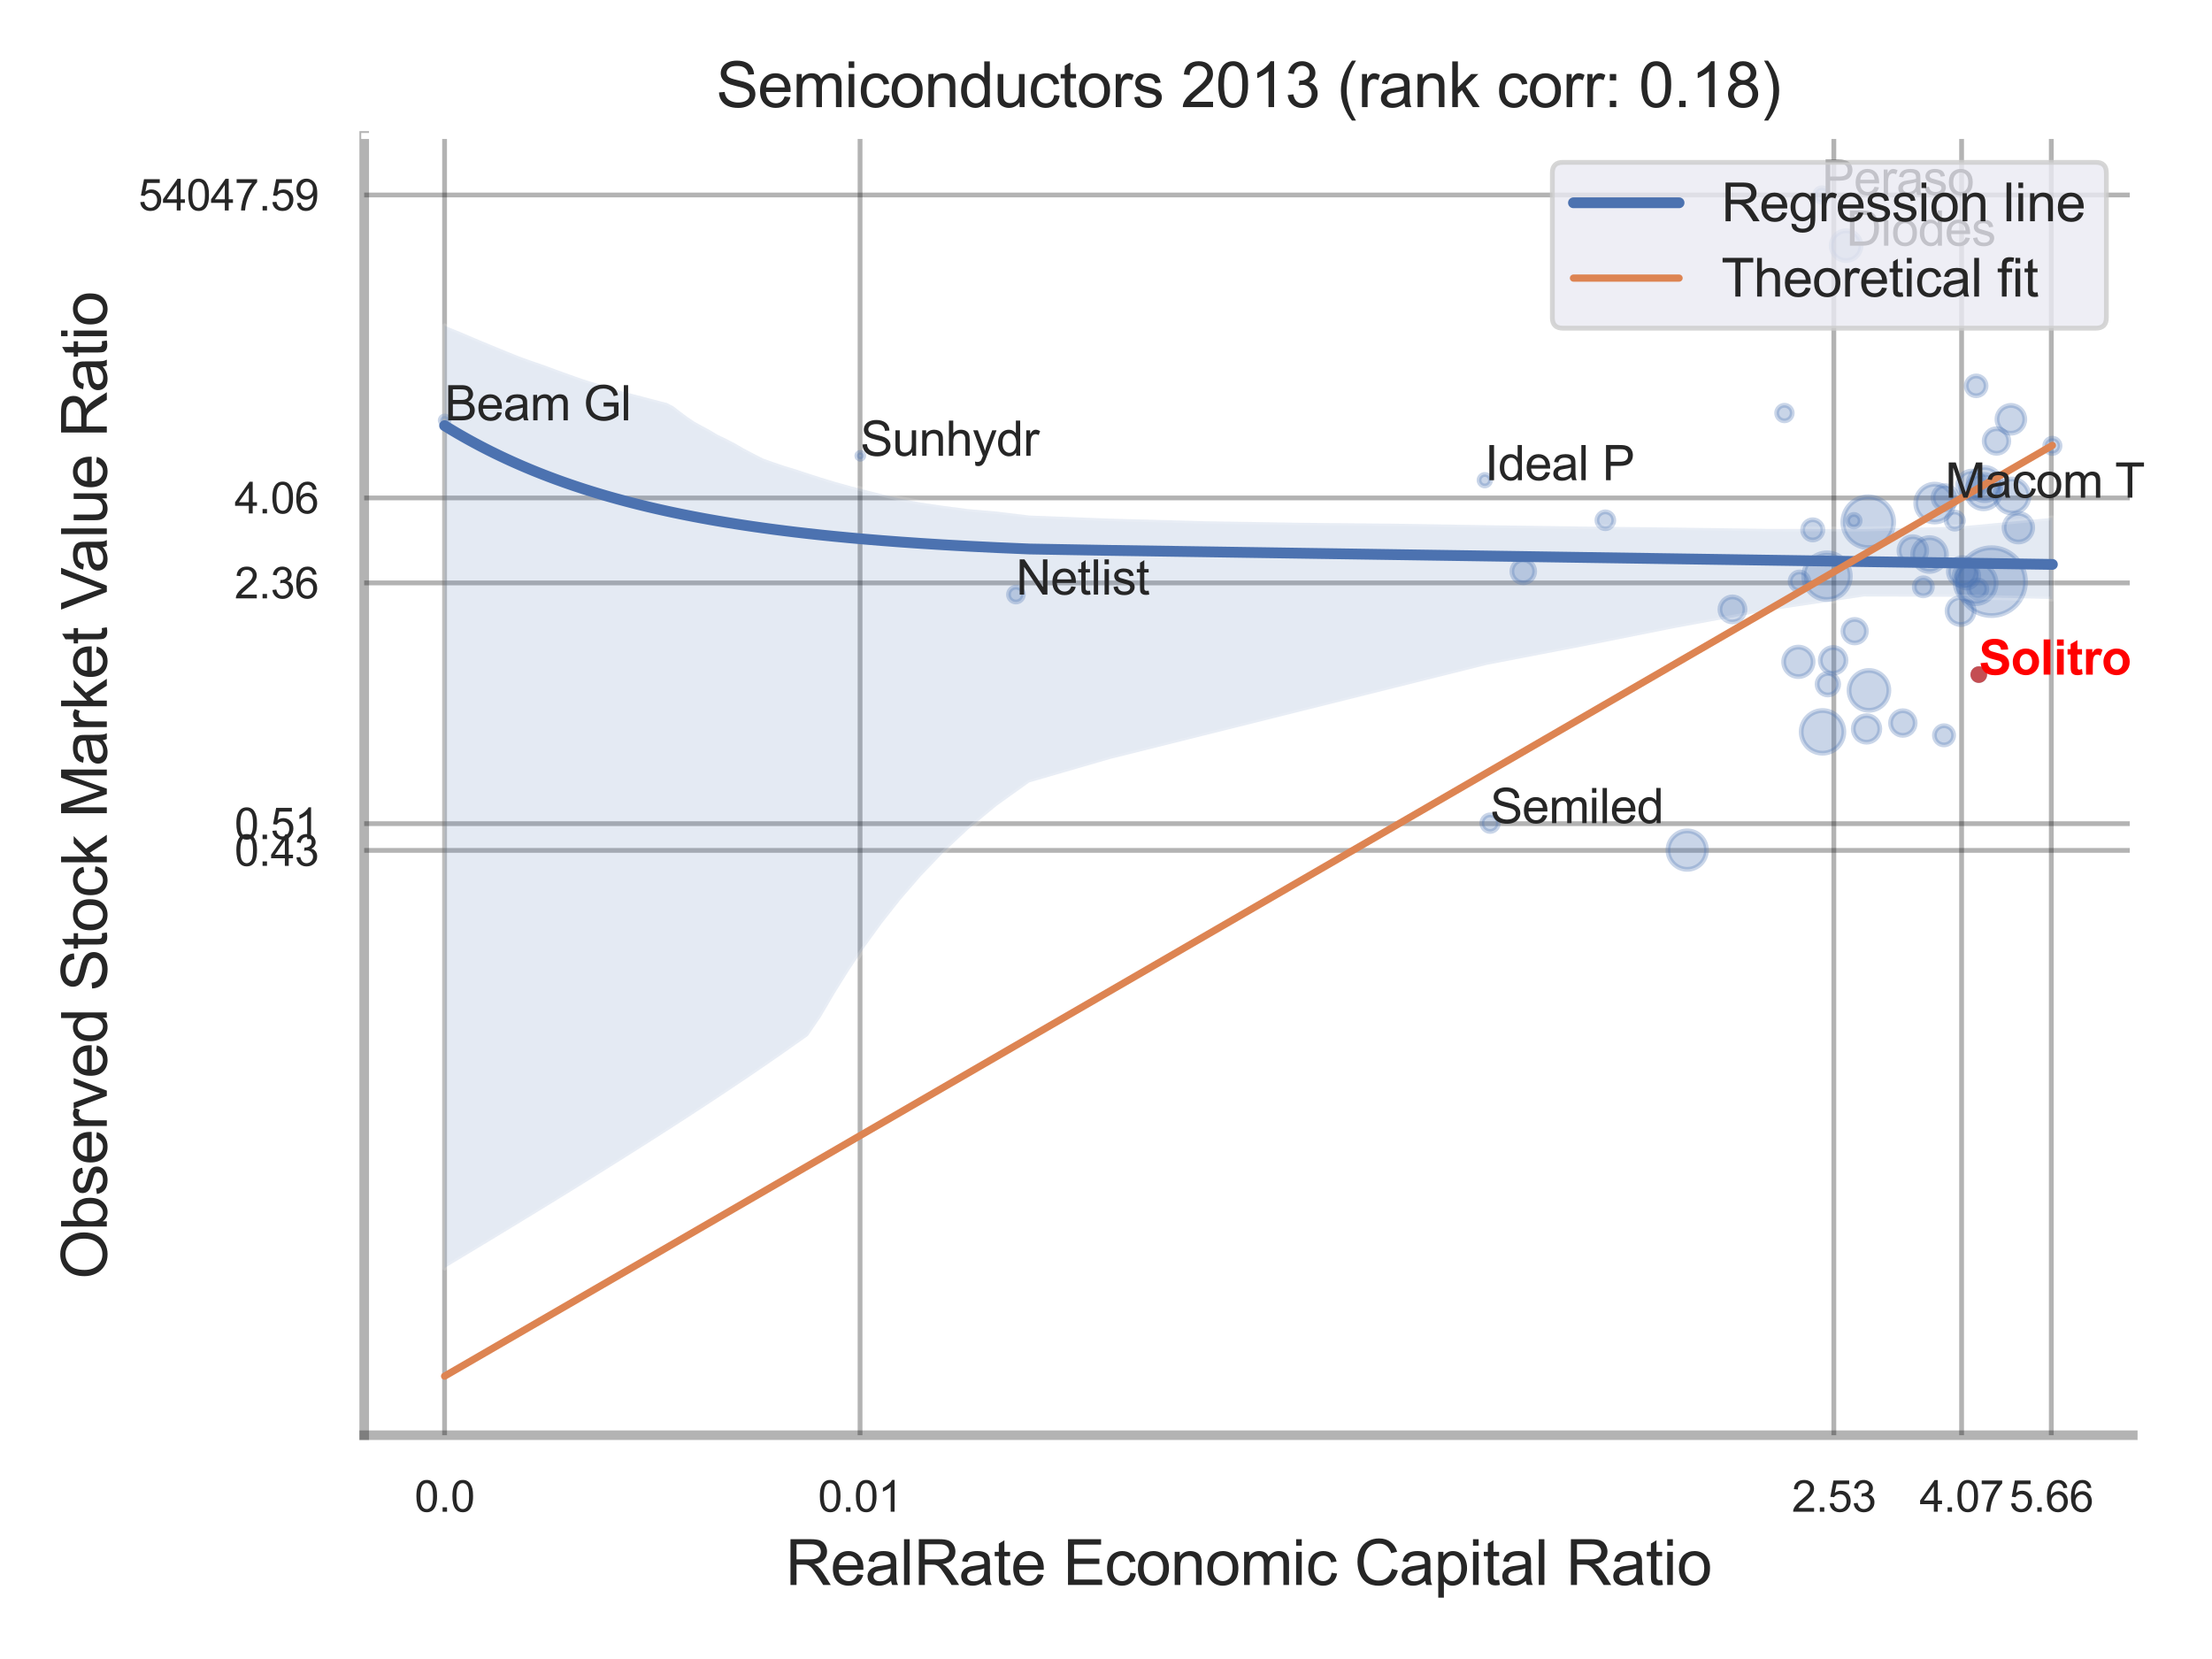 <?xml version="1.0" encoding="utf-8" standalone="no"?>
<!DOCTYPE svg PUBLIC "-//W3C//DTD SVG 1.1//EN"
  "http://www.w3.org/Graphics/SVG/1.1/DTD/svg11.dtd">
<svg xmlns:xlink="http://www.w3.org/1999/xlink" width="460.8pt" height="345.6pt" viewBox="0 0 460.8 345.6" xmlns="http://www.w3.org/2000/svg" version="1.1">
 <defs>
  <style type="text/css">*{stroke-linejoin: round; stroke-linecap: butt}</style>
 </defs>
 <g id="figure_1">
  <g id="patch_1">
   <path d="M 0 345.6 
L 460.8 345.6 
L 460.8 0 
L 0 0 
z
" style="fill: #ffffff"/>
  </g>
  <g id="axes_1">
   <g id="patch_2">
    <path d="M 75.87 298.98 
L 444.296 298.98 
L 444.296 28.32 
L 75.87 28.32 
z
" style="fill: #ffffff"/>
   </g>
   <g id="matplotlib.axis_1">
    <g id="xtick_1">
     <g id="line2d_1">
      <path d="M 92.614 298.98 
L 92.614 28.32 
" clip-path="url(#p9d0e68f599)" style="fill: none; stroke: #000000; stroke-opacity: 0.3; stroke-linecap: round"/>
     </g>
     <g id="text_1">
      <!-- 0.0 -->
      <g style="fill: #262626" transform="translate(86.359 314.922) scale(0.09 -0.09)">
       <defs>
        <path id="ArialMT-30" d="M 266 2259 
Q 266 3072 433 3567 
Q 600 4063 929 4331 
Q 1259 4600 1759 4600 
Q 2128 4600 2406 4451 
Q 2684 4303 2865 4023 
Q 3047 3744 3150 3342 
Q 3253 2941 3253 2259 
Q 3253 1453 3087 958 
Q 2922 463 2592 192 
Q 2263 -78 1759 -78 
Q 1097 -78 719 397 
Q 266 969 266 2259 
z
M 844 2259 
Q 844 1131 1108 757 
Q 1372 384 1759 384 
Q 2147 384 2411 759 
Q 2675 1134 2675 2259 
Q 2675 3391 2411 3762 
Q 2147 4134 1753 4134 
Q 1366 4134 1134 3806 
Q 844 3388 844 2259 
z
" transform="scale(0.016)"/>
        <path id="ArialMT-2e" d="M 581 0 
L 581 641 
L 1222 641 
L 1222 0 
L 581 0 
z
" transform="scale(0.016)"/>
       </defs>
       <use xlink:href="#ArialMT-30"/>
       <use xlink:href="#ArialMT-2e" x="55.615"/>
       <use xlink:href="#ArialMT-30" x="83.398"/>
      </g>
     </g>
    </g>
    <g id="xtick_2">
     <g id="line2d_2">
      <path d="M 179.166 298.98 
L 179.166 28.32 
" clip-path="url(#p9d0e68f599)" style="fill: none; stroke: #000000; stroke-opacity: 0.3; stroke-linecap: round"/>
     </g>
     <g id="text_2">
      <!-- 0.01 -->
      <g style="fill: #262626" transform="translate(170.408 314.922) scale(0.09 -0.09)">
       <defs>
        <path id="ArialMT-31" d="M 2384 0 
L 1822 0 
L 1822 3584 
Q 1619 3391 1289 3197 
Q 959 3003 697 2906 
L 697 3450 
Q 1169 3672 1522 3987 
Q 1875 4303 2022 4600 
L 2384 4600 
L 2384 0 
z
" transform="scale(0.016)"/>
       </defs>
       <use xlink:href="#ArialMT-30"/>
       <use xlink:href="#ArialMT-2e" x="55.615"/>
       <use xlink:href="#ArialMT-30" x="83.398"/>
       <use xlink:href="#ArialMT-31" x="139.014"/>
      </g>
     </g>
    </g>
    <g id="xtick_3">
     <g id="line2d_3">
      <path d="M 382.023 298.98 
L 382.023 28.32 
" clip-path="url(#p9d0e68f599)" style="fill: none; stroke: #000000; stroke-opacity: 0.3; stroke-linecap: round"/>
     </g>
     <g id="text_3">
      <!-- 2.53 -->
      <g style="fill: #262626" transform="translate(373.266 314.922) scale(0.09 -0.09)">
       <defs>
        <path id="ArialMT-32" d="M 3222 541 
L 3222 0 
L 194 0 
Q 188 203 259 391 
Q 375 700 629 1000 
Q 884 1300 1366 1694 
Q 2113 2306 2375 2664 
Q 2638 3022 2638 3341 
Q 2638 3675 2398 3904 
Q 2159 4134 1775 4134 
Q 1369 4134 1125 3890 
Q 881 3647 878 3216 
L 300 3275 
Q 359 3922 746 4261 
Q 1134 4600 1788 4600 
Q 2447 4600 2831 4234 
Q 3216 3869 3216 3328 
Q 3216 3053 3103 2787 
Q 2991 2522 2730 2228 
Q 2469 1934 1863 1422 
Q 1356 997 1212 845 
Q 1069 694 975 541 
L 3222 541 
z
" transform="scale(0.016)"/>
        <path id="ArialMT-35" d="M 266 1200 
L 856 1250 
Q 922 819 1161 601 
Q 1400 384 1738 384 
Q 2144 384 2425 690 
Q 2706 997 2706 1503 
Q 2706 1984 2436 2262 
Q 2166 2541 1728 2541 
Q 1456 2541 1237 2417 
Q 1019 2294 894 2097 
L 366 2166 
L 809 4519 
L 3088 4519 
L 3088 3981 
L 1259 3981 
L 1013 2750 
Q 1425 3038 1878 3038 
Q 2478 3038 2890 2622 
Q 3303 2206 3303 1553 
Q 3303 931 2941 478 
Q 2500 -78 1738 -78 
Q 1113 -78 717 272 
Q 322 622 266 1200 
z
" transform="scale(0.016)"/>
        <path id="ArialMT-33" d="M 269 1209 
L 831 1284 
Q 928 806 1161 595 
Q 1394 384 1728 384 
Q 2125 384 2398 659 
Q 2672 934 2672 1341 
Q 2672 1728 2419 1979 
Q 2166 2231 1775 2231 
Q 1616 2231 1378 2169 
L 1441 2663 
Q 1497 2656 1531 2656 
Q 1891 2656 2178 2843 
Q 2466 3031 2466 3422 
Q 2466 3731 2256 3934 
Q 2047 4138 1716 4138 
Q 1388 4138 1169 3931 
Q 950 3725 888 3313 
L 325 3413 
Q 428 3978 793 4289 
Q 1159 4600 1703 4600 
Q 2078 4600 2393 4439 
Q 2709 4278 2876 4000 
Q 3044 3722 3044 3409 
Q 3044 3113 2884 2869 
Q 2725 2625 2413 2481 
Q 2819 2388 3044 2092 
Q 3269 1797 3269 1353 
Q 3269 753 2831 336 
Q 2394 -81 1725 -81 
Q 1122 -81 723 278 
Q 325 638 269 1209 
z
" transform="scale(0.016)"/>
       </defs>
       <use xlink:href="#ArialMT-32"/>
       <use xlink:href="#ArialMT-2e" x="55.615"/>
       <use xlink:href="#ArialMT-35" x="83.398"/>
       <use xlink:href="#ArialMT-33" x="139.014"/>
      </g>
     </g>
    </g>
    <g id="xtick_4">
     <g id="line2d_4">
      <path d="M 408.635 298.98 
L 408.635 28.32 
" clip-path="url(#p9d0e68f599)" style="fill: none; stroke: #000000; stroke-opacity: 0.3; stroke-linecap: round"/>
     </g>
     <g id="text_4">
      <!-- 4.07 -->
      <g style="fill: #262626" transform="translate(399.877 314.922) scale(0.09 -0.09)">
       <defs>
        <path id="ArialMT-34" d="M 2069 0 
L 2069 1097 
L 81 1097 
L 81 1613 
L 2172 4581 
L 2631 4581 
L 2631 1613 
L 3250 1613 
L 3250 1097 
L 2631 1097 
L 2631 0 
L 2069 0 
z
M 2069 1613 
L 2069 3678 
L 634 1613 
L 2069 1613 
z
" transform="scale(0.016)"/>
        <path id="ArialMT-37" d="M 303 3981 
L 303 4522 
L 3269 4522 
L 3269 4084 
Q 2831 3619 2401 2847 
Q 1972 2075 1738 1259 
Q 1569 684 1522 0 
L 944 0 
Q 953 541 1156 1306 
Q 1359 2072 1739 2783 
Q 2119 3494 2547 3981 
L 303 3981 
z
" transform="scale(0.016)"/>
       </defs>
       <use xlink:href="#ArialMT-34"/>
       <use xlink:href="#ArialMT-2e" x="55.615"/>
       <use xlink:href="#ArialMT-30" x="83.398"/>
       <use xlink:href="#ArialMT-37" x="139.014"/>
      </g>
     </g>
    </g>
    <g id="xtick_5">
     <g id="line2d_5">
      <path d="M 427.319 298.98 
L 427.319 28.32 
" clip-path="url(#p9d0e68f599)" style="fill: none; stroke: #000000; stroke-opacity: 0.3; stroke-linecap: round"/>
     </g>
     <g id="text_5">
      <!-- 5.66 -->
      <g style="fill: #262626" transform="translate(418.562 314.922) scale(0.09 -0.09)">
       <defs>
        <path id="ArialMT-36" d="M 3184 3459 
L 2625 3416 
Q 2550 3747 2413 3897 
Q 2184 4138 1850 4138 
Q 1581 4138 1378 3988 
Q 1113 3794 959 3422 
Q 806 3050 800 2363 
Q 1003 2672 1297 2822 
Q 1591 2972 1913 2972 
Q 2475 2972 2870 2558 
Q 3266 2144 3266 1488 
Q 3266 1056 3080 686 
Q 2894 316 2569 119 
Q 2244 -78 1831 -78 
Q 1128 -78 684 439 
Q 241 956 241 2144 
Q 241 3472 731 4075 
Q 1159 4600 1884 4600 
Q 2425 4600 2770 4297 
Q 3116 3994 3184 3459 
z
M 888 1484 
Q 888 1194 1011 928 
Q 1134 663 1356 523 
Q 1578 384 1822 384 
Q 2178 384 2434 671 
Q 2691 959 2691 1453 
Q 2691 1928 2437 2201 
Q 2184 2475 1800 2475 
Q 1419 2475 1153 2201 
Q 888 1928 888 1484 
z
" transform="scale(0.016)"/>
       </defs>
       <use xlink:href="#ArialMT-35"/>
       <use xlink:href="#ArialMT-2e" x="55.615"/>
       <use xlink:href="#ArialMT-36" x="83.398"/>
       <use xlink:href="#ArialMT-36" x="139.014"/>
      </g>
     </g>
    </g>
    <g id="xtick_6"/>
    <g id="xtick_7"/>
    <g id="xtick_8"/>
    <g id="xtick_9"/>
    <g id="text_6">
     <!-- RealRate Economic Capital Ratio -->
     <g style="fill: #262626" transform="translate(163.625 330.174) scale(0.13 -0.13)">
      <defs>
       <path id="ArialMT-52" d="M 503 0 
L 503 4581 
L 2534 4581 
Q 3147 4581 3465 4457 
Q 3784 4334 3975 4021 
Q 4166 3709 4166 3331 
Q 4166 2844 3850 2509 
Q 3534 2175 2875 2084 
Q 3116 1969 3241 1856 
Q 3506 1613 3744 1247 
L 4541 0 
L 3778 0 
L 3172 953 
Q 2906 1366 2734 1584 
Q 2563 1803 2427 1890 
Q 2291 1978 2150 2013 
Q 2047 2034 1813 2034 
L 1109 2034 
L 1109 0 
L 503 0 
z
M 1109 2559 
L 2413 2559 
Q 2828 2559 3062 2645 
Q 3297 2731 3419 2920 
Q 3541 3109 3541 3331 
Q 3541 3656 3305 3865 
Q 3069 4075 2559 4075 
L 1109 4075 
L 1109 2559 
z
" transform="scale(0.016)"/>
       <path id="ArialMT-65" d="M 2694 1069 
L 3275 997 
Q 3138 488 2766 206 
Q 2394 -75 1816 -75 
Q 1088 -75 661 373 
Q 234 822 234 1631 
Q 234 2469 665 2931 
Q 1097 3394 1784 3394 
Q 2450 3394 2872 2941 
Q 3294 2488 3294 1666 
Q 3294 1616 3291 1516 
L 816 1516 
Q 847 969 1125 678 
Q 1403 388 1819 388 
Q 2128 388 2347 550 
Q 2566 713 2694 1069 
z
M 847 1978 
L 2700 1978 
Q 2663 2397 2488 2606 
Q 2219 2931 1791 2931 
Q 1403 2931 1139 2672 
Q 875 2413 847 1978 
z
" transform="scale(0.016)"/>
       <path id="ArialMT-61" d="M 2588 409 
Q 2275 144 1986 34 
Q 1697 -75 1366 -75 
Q 819 -75 525 192 
Q 231 459 231 875 
Q 231 1119 342 1320 
Q 453 1522 633 1644 
Q 813 1766 1038 1828 
Q 1203 1872 1538 1913 
Q 2219 1994 2541 2106 
Q 2544 2222 2544 2253 
Q 2544 2597 2384 2738 
Q 2169 2928 1744 2928 
Q 1347 2928 1158 2789 
Q 969 2650 878 2297 
L 328 2372 
Q 403 2725 575 2942 
Q 747 3159 1072 3276 
Q 1397 3394 1825 3394 
Q 2250 3394 2515 3294 
Q 2781 3194 2906 3042 
Q 3031 2891 3081 2659 
Q 3109 2516 3109 2141 
L 3109 1391 
Q 3109 606 3145 398 
Q 3181 191 3288 0 
L 2700 0 
Q 2613 175 2588 409 
z
M 2541 1666 
Q 2234 1541 1622 1453 
Q 1275 1403 1131 1340 
Q 988 1278 909 1158 
Q 831 1038 831 891 
Q 831 666 1001 516 
Q 1172 366 1500 366 
Q 1825 366 2078 508 
Q 2331 650 2450 897 
Q 2541 1088 2541 1459 
L 2541 1666 
z
" transform="scale(0.016)"/>
       <path id="ArialMT-6c" d="M 409 0 
L 409 4581 
L 972 4581 
L 972 0 
L 409 0 
z
" transform="scale(0.016)"/>
       <path id="ArialMT-74" d="M 1650 503 
L 1731 6 
Q 1494 -44 1306 -44 
Q 1000 -44 831 53 
Q 663 150 594 308 
Q 525 466 525 972 
L 525 2881 
L 113 2881 
L 113 3319 
L 525 3319 
L 525 4141 
L 1084 4478 
L 1084 3319 
L 1650 3319 
L 1650 2881 
L 1084 2881 
L 1084 941 
Q 1084 700 1114 631 
Q 1144 563 1211 522 
Q 1278 481 1403 481 
Q 1497 481 1650 503 
z
" transform="scale(0.016)"/>
       <path id="ArialMT-20" transform="scale(0.016)"/>
       <path id="ArialMT-45" d="M 506 0 
L 506 4581 
L 3819 4581 
L 3819 4041 
L 1113 4041 
L 1113 2638 
L 3647 2638 
L 3647 2100 
L 1113 2100 
L 1113 541 
L 3925 541 
L 3925 0 
L 506 0 
z
" transform="scale(0.016)"/>
       <path id="ArialMT-63" d="M 2588 1216 
L 3141 1144 
Q 3050 572 2676 248 
Q 2303 -75 1759 -75 
Q 1078 -75 664 370 
Q 250 816 250 1647 
Q 250 2184 428 2587 
Q 606 2991 970 3192 
Q 1334 3394 1763 3394 
Q 2303 3394 2647 3120 
Q 2991 2847 3088 2344 
L 2541 2259 
Q 2463 2594 2264 2762 
Q 2066 2931 1784 2931 
Q 1359 2931 1093 2626 
Q 828 2322 828 1663 
Q 828 994 1084 691 
Q 1341 388 1753 388 
Q 2084 388 2306 591 
Q 2528 794 2588 1216 
z
" transform="scale(0.016)"/>
       <path id="ArialMT-6f" d="M 213 1659 
Q 213 2581 725 3025 
Q 1153 3394 1769 3394 
Q 2453 3394 2887 2945 
Q 3322 2497 3322 1706 
Q 3322 1066 3130 698 
Q 2938 331 2570 128 
Q 2203 -75 1769 -75 
Q 1072 -75 642 372 
Q 213 819 213 1659 
z
M 791 1659 
Q 791 1022 1069 705 
Q 1347 388 1769 388 
Q 2188 388 2466 706 
Q 2744 1025 2744 1678 
Q 2744 2294 2464 2611 
Q 2184 2928 1769 2928 
Q 1347 2928 1069 2612 
Q 791 2297 791 1659 
z
" transform="scale(0.016)"/>
       <path id="ArialMT-6e" d="M 422 0 
L 422 3319 
L 928 3319 
L 928 2847 
Q 1294 3394 1984 3394 
Q 2284 3394 2536 3286 
Q 2788 3178 2913 3003 
Q 3038 2828 3088 2588 
Q 3119 2431 3119 2041 
L 3119 0 
L 2556 0 
L 2556 2019 
Q 2556 2363 2490 2533 
Q 2425 2703 2258 2804 
Q 2091 2906 1866 2906 
Q 1506 2906 1245 2678 
Q 984 2450 984 1813 
L 984 0 
L 422 0 
z
" transform="scale(0.016)"/>
       <path id="ArialMT-6d" d="M 422 0 
L 422 3319 
L 925 3319 
L 925 2853 
Q 1081 3097 1340 3245 
Q 1600 3394 1931 3394 
Q 2300 3394 2536 3241 
Q 2772 3088 2869 2813 
Q 3263 3394 3894 3394 
Q 4388 3394 4653 3120 
Q 4919 2847 4919 2278 
L 4919 0 
L 4359 0 
L 4359 2091 
Q 4359 2428 4304 2576 
Q 4250 2725 4106 2815 
Q 3963 2906 3769 2906 
Q 3419 2906 3187 2673 
Q 2956 2441 2956 1928 
L 2956 0 
L 2394 0 
L 2394 2156 
Q 2394 2531 2256 2718 
Q 2119 2906 1806 2906 
Q 1569 2906 1367 2781 
Q 1166 2656 1075 2415 
Q 984 2175 984 1722 
L 984 0 
L 422 0 
z
" transform="scale(0.016)"/>
       <path id="ArialMT-69" d="M 425 3934 
L 425 4581 
L 988 4581 
L 988 3934 
L 425 3934 
z
M 425 0 
L 425 3319 
L 988 3319 
L 988 0 
L 425 0 
z
" transform="scale(0.016)"/>
       <path id="ArialMT-43" d="M 3763 1606 
L 4369 1453 
Q 4178 706 3683 314 
Q 3188 -78 2472 -78 
Q 1731 -78 1267 223 
Q 803 525 561 1097 
Q 319 1669 319 2325 
Q 319 3041 592 3573 
Q 866 4106 1370 4382 
Q 1875 4659 2481 4659 
Q 3169 4659 3637 4309 
Q 4106 3959 4291 3325 
L 3694 3184 
Q 3534 3684 3231 3912 
Q 2928 4141 2469 4141 
Q 1941 4141 1586 3887 
Q 1231 3634 1087 3207 
Q 944 2781 944 2328 
Q 944 1744 1114 1308 
Q 1284 872 1643 656 
Q 2003 441 2422 441 
Q 2931 441 3284 734 
Q 3638 1028 3763 1606 
z
" transform="scale(0.016)"/>
       <path id="ArialMT-70" d="M 422 -1272 
L 422 3319 
L 934 3319 
L 934 2888 
Q 1116 3141 1344 3267 
Q 1572 3394 1897 3394 
Q 2322 3394 2647 3175 
Q 2972 2956 3137 2557 
Q 3303 2159 3303 1684 
Q 3303 1175 3120 767 
Q 2938 359 2589 142 
Q 2241 -75 1856 -75 
Q 1575 -75 1351 44 
Q 1128 163 984 344 
L 984 -1272 
L 422 -1272 
z
M 931 1641 
Q 931 1000 1190 694 
Q 1450 388 1819 388 
Q 2194 388 2461 705 
Q 2728 1022 2728 1688 
Q 2728 2322 2467 2637 
Q 2206 2953 1844 2953 
Q 1484 2953 1207 2617 
Q 931 2281 931 1641 
z
" transform="scale(0.016)"/>
      </defs>
      <use xlink:href="#ArialMT-52"/>
      <use xlink:href="#ArialMT-65" x="72.217"/>
      <use xlink:href="#ArialMT-61" x="127.832"/>
      <use xlink:href="#ArialMT-6c" x="183.447"/>
      <use xlink:href="#ArialMT-52" x="205.664"/>
      <use xlink:href="#ArialMT-61" x="277.881"/>
      <use xlink:href="#ArialMT-74" x="333.496"/>
      <use xlink:href="#ArialMT-65" x="361.279"/>
      <use xlink:href="#ArialMT-20" x="416.895"/>
      <use xlink:href="#ArialMT-45" x="444.678"/>
      <use xlink:href="#ArialMT-63" x="511.377"/>
      <use xlink:href="#ArialMT-6f" x="561.377"/>
      <use xlink:href="#ArialMT-6e" x="616.992"/>
      <use xlink:href="#ArialMT-6f" x="672.607"/>
      <use xlink:href="#ArialMT-6d" x="728.223"/>
      <use xlink:href="#ArialMT-69" x="811.523"/>
      <use xlink:href="#ArialMT-63" x="833.74"/>
      <use xlink:href="#ArialMT-20" x="883.74"/>
      <use xlink:href="#ArialMT-43" x="911.523"/>
      <use xlink:href="#ArialMT-61" x="983.74"/>
      <use xlink:href="#ArialMT-70" x="1039.355"/>
      <use xlink:href="#ArialMT-69" x="1094.971"/>
      <use xlink:href="#ArialMT-74" x="1117.188"/>
      <use xlink:href="#ArialMT-61" x="1144.971"/>
      <use xlink:href="#ArialMT-6c" x="1200.586"/>
      <use xlink:href="#ArialMT-20" x="1222.803"/>
      <use xlink:href="#ArialMT-52" x="1250.586"/>
      <use xlink:href="#ArialMT-61" x="1322.803"/>
      <use xlink:href="#ArialMT-74" x="1378.418"/>
      <use xlink:href="#ArialMT-69" x="1406.201"/>
      <use xlink:href="#ArialMT-6f" x="1428.418"/>
     </g>
    </g>
   </g>
   <g id="matplotlib.axis_2">
    <g id="ytick_1">
     <g id="line2d_6">
      <path d="M 75.87 177.153 
L 444.296 177.153 
" clip-path="url(#p9d0e68f599)" style="fill: none; stroke: #000000; stroke-opacity: 0.3; stroke-linecap: round"/>
     </g>
     <g id="text_7">
      <!-- 0.43 -->
      <g style="fill: #262626" transform="translate(48.855 180.374) scale(0.09 -0.09)">
       <use xlink:href="#ArialMT-30"/>
       <use xlink:href="#ArialMT-2e" x="55.615"/>
       <use xlink:href="#ArialMT-34" x="83.398"/>
       <use xlink:href="#ArialMT-33" x="139.014"/>
      </g>
     </g>
    </g>
    <g id="ytick_2">
     <g id="line2d_7">
      <path d="M 75.87 171.581 
L 444.296 171.581 
" clip-path="url(#p9d0e68f599)" style="fill: none; stroke: #000000; stroke-opacity: 0.3; stroke-linecap: round"/>
     </g>
     <g id="text_8">
      <!-- 0.51 -->
      <g style="fill: #262626" transform="translate(48.855 174.802) scale(0.09 -0.09)">
       <use xlink:href="#ArialMT-30"/>
       <use xlink:href="#ArialMT-2e" x="55.615"/>
       <use xlink:href="#ArialMT-35" x="83.398"/>
       <use xlink:href="#ArialMT-31" x="139.014"/>
      </g>
     </g>
    </g>
    <g id="ytick_3">
     <g id="line2d_8">
      <path d="M 75.87 121.431 
L 444.296 121.431 
" clip-path="url(#p9d0e68f599)" style="fill: none; stroke: #000000; stroke-opacity: 0.3; stroke-linecap: round"/>
     </g>
     <g id="text_9">
      <!-- 2.36 -->
      <g style="fill: #262626" transform="translate(48.855 124.652) scale(0.09 -0.09)">
       <use xlink:href="#ArialMT-32"/>
       <use xlink:href="#ArialMT-2e" x="55.615"/>
       <use xlink:href="#ArialMT-33" x="83.398"/>
       <use xlink:href="#ArialMT-36" x="139.014"/>
      </g>
     </g>
    </g>
    <g id="ytick_4">
     <g id="line2d_9">
      <path d="M 75.87 103.731 
L 444.296 103.731 
" clip-path="url(#p9d0e68f599)" style="fill: none; stroke: #000000; stroke-opacity: 0.3; stroke-linecap: round"/>
     </g>
     <g id="text_10">
      <!-- 4.06 -->
      <g style="fill: #262626" transform="translate(48.855 106.952) scale(0.09 -0.09)">
       <use xlink:href="#ArialMT-34"/>
       <use xlink:href="#ArialMT-2e" x="55.615"/>
       <use xlink:href="#ArialMT-30" x="83.398"/>
       <use xlink:href="#ArialMT-36" x="139.014"/>
      </g>
     </g>
    </g>
    <g id="ytick_5">
     <g id="line2d_10">
      <path d="M 75.87 40.617 
L 444.296 40.617 
" clip-path="url(#p9d0e68f599)" style="fill: none; stroke: #000000; stroke-opacity: 0.3; stroke-linecap: round"/>
     </g>
     <g id="text_11">
      <!-- 54047.59 -->
      <g style="fill: #262626" transform="translate(28.836 43.838) scale(0.09 -0.09)">
       <defs>
        <path id="ArialMT-39" d="M 350 1059 
L 891 1109 
Q 959 728 1153 556 
Q 1347 384 1650 384 
Q 1909 384 2104 503 
Q 2300 622 2425 820 
Q 2550 1019 2634 1356 
Q 2719 1694 2719 2044 
Q 2719 2081 2716 2156 
Q 2547 1888 2255 1720 
Q 1963 1553 1622 1553 
Q 1053 1553 659 1965 
Q 266 2378 266 3053 
Q 266 3750 677 4175 
Q 1088 4600 1706 4600 
Q 2153 4600 2523 4359 
Q 2894 4119 3086 3673 
Q 3278 3228 3278 2384 
Q 3278 1506 3087 986 
Q 2897 466 2520 194 
Q 2144 -78 1638 -78 
Q 1100 -78 759 220 
Q 419 519 350 1059 
z
M 2653 3081 
Q 2653 3566 2395 3850 
Q 2138 4134 1775 4134 
Q 1400 4134 1122 3828 
Q 844 3522 844 3034 
Q 844 2597 1108 2323 
Q 1372 2050 1759 2050 
Q 2150 2050 2401 2323 
Q 2653 2597 2653 3081 
z
" transform="scale(0.016)"/>
       </defs>
       <use xlink:href="#ArialMT-35"/>
       <use xlink:href="#ArialMT-34" x="55.615"/>
       <use xlink:href="#ArialMT-30" x="111.23"/>
       <use xlink:href="#ArialMT-34" x="166.846"/>
       <use xlink:href="#ArialMT-37" x="222.461"/>
       <use xlink:href="#ArialMT-2e" x="278.076"/>
       <use xlink:href="#ArialMT-35" x="305.859"/>
       <use xlink:href="#ArialMT-39" x="361.475"/>
      </g>
     </g>
    </g>
    <g id="ytick_6"/>
    <g id="ytick_7"/>
    <g id="ytick_8"/>
    <g id="ytick_9"/>
    <g id="ytick_10"/>
    <g id="text_12">
     <!-- Observed Stock Market Value Ratio -->
     <g style="fill: #262626" transform="translate(22.252 266.489) rotate(-90) scale(0.13 -0.13)">
      <defs>
       <path id="ArialMT-4f" d="M 309 2231 
Q 309 3372 921 4017 
Q 1534 4663 2503 4663 
Q 3138 4663 3647 4359 
Q 4156 4056 4423 3514 
Q 4691 2972 4691 2284 
Q 4691 1588 4409 1038 
Q 4128 488 3612 205 
Q 3097 -78 2500 -78 
Q 1853 -78 1343 234 
Q 834 547 571 1087 
Q 309 1628 309 2231 
z
M 934 2222 
Q 934 1394 1379 917 
Q 1825 441 2497 441 
Q 3181 441 3623 922 
Q 4066 1403 4066 2288 
Q 4066 2847 3877 3264 
Q 3688 3681 3323 3911 
Q 2959 4141 2506 4141 
Q 1863 4141 1398 3698 
Q 934 3256 934 2222 
z
" transform="scale(0.016)"/>
       <path id="ArialMT-62" d="M 941 0 
L 419 0 
L 419 4581 
L 981 4581 
L 981 2947 
Q 1338 3394 1891 3394 
Q 2197 3394 2470 3270 
Q 2744 3147 2920 2923 
Q 3097 2700 3197 2384 
Q 3297 2069 3297 1709 
Q 3297 856 2875 390 
Q 2453 -75 1863 -75 
Q 1275 -75 941 416 
L 941 0 
z
M 934 1684 
Q 934 1088 1097 822 
Q 1363 388 1816 388 
Q 2184 388 2453 708 
Q 2722 1028 2722 1663 
Q 2722 2313 2464 2622 
Q 2206 2931 1841 2931 
Q 1472 2931 1203 2611 
Q 934 2291 934 1684 
z
" transform="scale(0.016)"/>
       <path id="ArialMT-73" d="M 197 991 
L 753 1078 
Q 800 744 1014 566 
Q 1228 388 1613 388 
Q 2000 388 2187 545 
Q 2375 703 2375 916 
Q 2375 1106 2209 1216 
Q 2094 1291 1634 1406 
Q 1016 1563 777 1677 
Q 538 1791 414 1992 
Q 291 2194 291 2438 
Q 291 2659 392 2848 
Q 494 3038 669 3163 
Q 800 3259 1026 3326 
Q 1253 3394 1513 3394 
Q 1903 3394 2198 3281 
Q 2494 3169 2634 2976 
Q 2775 2784 2828 2463 
L 2278 2388 
Q 2241 2644 2061 2787 
Q 1881 2931 1553 2931 
Q 1166 2931 1000 2803 
Q 834 2675 834 2503 
Q 834 2394 903 2306 
Q 972 2216 1119 2156 
Q 1203 2125 1616 2013 
Q 2213 1853 2448 1751 
Q 2684 1650 2818 1456 
Q 2953 1263 2953 975 
Q 2953 694 2789 445 
Q 2625 197 2315 61 
Q 2006 -75 1616 -75 
Q 969 -75 630 194 
Q 291 463 197 991 
z
" transform="scale(0.016)"/>
       <path id="ArialMT-72" d="M 416 0 
L 416 3319 
L 922 3319 
L 922 2816 
Q 1116 3169 1280 3281 
Q 1444 3394 1641 3394 
Q 1925 3394 2219 3213 
L 2025 2691 
Q 1819 2813 1613 2813 
Q 1428 2813 1281 2702 
Q 1134 2591 1072 2394 
Q 978 2094 978 1738 
L 978 0 
L 416 0 
z
" transform="scale(0.016)"/>
       <path id="ArialMT-76" d="M 1344 0 
L 81 3319 
L 675 3319 
L 1388 1331 
Q 1503 1009 1600 663 
Q 1675 925 1809 1294 
L 2547 3319 
L 3125 3319 
L 1869 0 
L 1344 0 
z
" transform="scale(0.016)"/>
       <path id="ArialMT-64" d="M 2575 0 
L 2575 419 
Q 2259 -75 1647 -75 
Q 1250 -75 917 144 
Q 584 363 401 755 
Q 219 1147 219 1656 
Q 219 2153 384 2558 
Q 550 2963 881 3178 
Q 1213 3394 1622 3394 
Q 1922 3394 2156 3267 
Q 2391 3141 2538 2938 
L 2538 4581 
L 3097 4581 
L 3097 0 
L 2575 0 
z
M 797 1656 
Q 797 1019 1065 703 
Q 1334 388 1700 388 
Q 2069 388 2326 689 
Q 2584 991 2584 1609 
Q 2584 2291 2321 2609 
Q 2059 2928 1675 2928 
Q 1300 2928 1048 2622 
Q 797 2316 797 1656 
z
" transform="scale(0.016)"/>
       <path id="ArialMT-53" d="M 288 1472 
L 859 1522 
Q 900 1178 1048 958 
Q 1197 738 1509 602 
Q 1822 466 2213 466 
Q 2559 466 2825 569 
Q 3091 672 3220 851 
Q 3350 1031 3350 1244 
Q 3350 1459 3225 1620 
Q 3100 1781 2813 1891 
Q 2628 1963 1997 2114 
Q 1366 2266 1113 2400 
Q 784 2572 623 2826 
Q 463 3081 463 3397 
Q 463 3744 659 4045 
Q 856 4347 1234 4503 
Q 1613 4659 2075 4659 
Q 2584 4659 2973 4495 
Q 3363 4331 3572 4012 
Q 3781 3694 3797 3291 
L 3216 3247 
Q 3169 3681 2898 3903 
Q 2628 4125 2100 4125 
Q 1550 4125 1298 3923 
Q 1047 3722 1047 3438 
Q 1047 3191 1225 3031 
Q 1400 2872 2139 2705 
Q 2878 2538 3153 2413 
Q 3553 2228 3743 1945 
Q 3934 1663 3934 1294 
Q 3934 928 3725 604 
Q 3516 281 3123 101 
Q 2731 -78 2241 -78 
Q 1619 -78 1198 103 
Q 778 284 539 648 
Q 300 1013 288 1472 
z
" transform="scale(0.016)"/>
       <path id="ArialMT-6b" d="M 425 0 
L 425 4581 
L 988 4581 
L 988 1969 
L 2319 3319 
L 3047 3319 
L 1778 2088 
L 3175 0 
L 2481 0 
L 1384 1697 
L 988 1316 
L 988 0 
L 425 0 
z
" transform="scale(0.016)"/>
       <path id="ArialMT-4d" d="M 475 0 
L 475 4581 
L 1388 4581 
L 2472 1338 
Q 2622 884 2691 659 
Q 2769 909 2934 1394 
L 4031 4581 
L 4847 4581 
L 4847 0 
L 4263 0 
L 4263 3834 
L 2931 0 
L 2384 0 
L 1059 3900 
L 1059 0 
L 475 0 
z
" transform="scale(0.016)"/>
       <path id="ArialMT-56" d="M 1803 0 
L 28 4581 
L 684 4581 
L 1875 1253 
Q 2019 853 2116 503 
Q 2222 878 2363 1253 
L 3600 4581 
L 4219 4581 
L 2425 0 
L 1803 0 
z
" transform="scale(0.016)"/>
       <path id="ArialMT-75" d="M 2597 0 
L 2597 488 
Q 2209 -75 1544 -75 
Q 1250 -75 995 37 
Q 741 150 617 320 
Q 494 491 444 738 
Q 409 903 409 1263 
L 409 3319 
L 972 3319 
L 972 1478 
Q 972 1038 1006 884 
Q 1059 663 1231 536 
Q 1403 409 1656 409 
Q 1909 409 2131 539 
Q 2353 669 2445 892 
Q 2538 1116 2538 1541 
L 2538 3319 
L 3100 3319 
L 3100 0 
L 2597 0 
z
" transform="scale(0.016)"/>
      </defs>
      <use xlink:href="#ArialMT-4f"/>
      <use xlink:href="#ArialMT-62" x="77.783"/>
      <use xlink:href="#ArialMT-73" x="133.398"/>
      <use xlink:href="#ArialMT-65" x="183.398"/>
      <use xlink:href="#ArialMT-72" x="239.014"/>
      <use xlink:href="#ArialMT-76" x="272.314"/>
      <use xlink:href="#ArialMT-65" x="322.314"/>
      <use xlink:href="#ArialMT-64" x="377.93"/>
      <use xlink:href="#ArialMT-20" x="433.545"/>
      <use xlink:href="#ArialMT-53" x="461.328"/>
      <use xlink:href="#ArialMT-74" x="528.027"/>
      <use xlink:href="#ArialMT-6f" x="555.811"/>
      <use xlink:href="#ArialMT-63" x="611.426"/>
      <use xlink:href="#ArialMT-6b" x="661.426"/>
      <use xlink:href="#ArialMT-20" x="711.426"/>
      <use xlink:href="#ArialMT-4d" x="739.209"/>
      <use xlink:href="#ArialMT-61" x="822.51"/>
      <use xlink:href="#ArialMT-72" x="878.125"/>
      <use xlink:href="#ArialMT-6b" x="911.426"/>
      <use xlink:href="#ArialMT-65" x="961.426"/>
      <use xlink:href="#ArialMT-74" x="1017.041"/>
      <use xlink:href="#ArialMT-20" x="1044.824"/>
      <use xlink:href="#ArialMT-56" x="1072.607"/>
      <use xlink:href="#ArialMT-61" x="1131.932"/>
      <use xlink:href="#ArialMT-6c" x="1187.547"/>
      <use xlink:href="#ArialMT-75" x="1209.764"/>
      <use xlink:href="#ArialMT-65" x="1265.379"/>
      <use xlink:href="#ArialMT-20" x="1320.994"/>
      <use xlink:href="#ArialMT-52" x="1348.777"/>
      <use xlink:href="#ArialMT-61" x="1420.994"/>
      <use xlink:href="#ArialMT-74" x="1476.609"/>
      <use xlink:href="#ArialMT-69" x="1504.393"/>
      <use xlink:href="#ArialMT-6f" x="1526.609"/>
     </g>
    </g>
   </g>
   <g id="PathCollection_1">
    <path d="M 379.667 156.907 
C 380.846 156.907 381.977 156.438 382.81 155.605 
C 383.644 154.771 384.112 153.641 384.112 152.462 
C 384.112 151.284 383.644 150.153 382.81 149.32 
C 381.977 148.486 380.846 148.018 379.667 148.018 
C 378.489 148.018 377.358 148.486 376.525 149.32 
C 375.691 150.153 375.223 151.284 375.223 152.462 
C 375.223 153.641 375.691 154.771 376.525 155.605 
C 377.358 156.438 378.489 156.907 379.667 156.907 
z
" clip-path="url(#p9d0e68f599)" style="fill: #4c72b0; fill-opacity: 0.3; stroke: #4c72b0; stroke-opacity: 0.3"/>
    <path d="M 419.127 106.873 
C 420.067 106.873 420.969 106.499 421.633 105.835 
C 422.298 105.17 422.671 104.269 422.671 103.329 
C 422.671 102.389 422.298 101.487 421.633 100.823 
C 420.969 100.158 420.067 99.785 419.127 99.785 
C 418.188 99.785 417.286 100.158 416.622 100.823 
C 415.957 101.487 415.584 102.389 415.584 103.329 
C 415.584 104.269 415.957 105.17 416.622 105.835 
C 417.286 106.499 418.188 106.873 419.127 106.873 
z
" clip-path="url(#p9d0e68f599)" style="fill: #4c72b0; fill-opacity: 0.3; stroke: #4c72b0; stroke-opacity: 0.3"/>
    <path d="M 403.029 108.75 
C 404.076 108.75 405.081 108.334 405.821 107.594 
C 406.562 106.853 406.978 105.849 406.978 104.801 
C 406.978 103.754 406.562 102.75 405.821 102.009 
C 405.081 101.269 404.076 100.853 403.029 100.853 
C 401.982 100.853 400.977 101.269 400.237 102.009 
C 399.496 102.75 399.08 103.754 399.08 104.801 
C 399.08 105.849 399.496 106.853 400.237 107.594 
C 400.977 108.334 401.982 108.75 403.029 108.75 
z
" clip-path="url(#p9d0e68f599)" style="fill: #4c72b0; fill-opacity: 0.3; stroke: #4c72b0; stroke-opacity: 0.3"/>
    <path d="M 380.603 124.884 
C 381.892 124.884 383.128 124.372 384.039 123.461 
C 384.95 122.55 385.462 121.314 385.462 120.025 
C 385.462 118.736 384.95 117.5 384.039 116.589 
C 383.128 115.678 381.892 115.166 380.603 115.166 
C 379.315 115.166 378.079 115.678 377.168 116.589 
C 376.257 117.5 375.745 118.736 375.745 120.025 
C 375.745 121.314 376.257 122.55 377.168 123.461 
C 378.079 124.372 379.315 124.884 380.603 124.884 
z
" clip-path="url(#p9d0e68f599)" style="fill: #4c72b0; fill-opacity: 0.3; stroke: #4c72b0; stroke-opacity: 0.3"/>
    <path d="M 384.578 54.283 
C 385.401 54.283 386.191 53.955 386.773 53.373 
C 387.355 52.791 387.682 52.002 387.682 51.178 
C 387.682 50.355 387.355 49.565 386.773 48.983 
C 386.191 48.401 385.401 48.074 384.578 48.074 
C 383.755 48.074 382.965 48.401 382.383 48.983 
C 381.801 49.565 381.474 50.355 381.474 51.178 
C 381.474 52.002 381.801 52.791 382.383 53.373 
C 382.965 53.955 383.755 54.283 384.578 54.283 
z
" clip-path="url(#p9d0e68f599)" style="fill: #4c72b0; fill-opacity: 0.3; stroke: #4c72b0; stroke-opacity: 0.3"/>
    <path d="M 414.879 128.24 
C 416.754 128.24 418.553 127.495 419.879 126.169 
C 421.205 124.843 421.95 123.045 421.95 121.169 
C 421.95 119.294 421.205 117.495 419.879 116.169 
C 418.553 114.843 416.754 114.098 414.879 114.098 
C 413.003 114.098 411.205 114.843 409.879 116.169 
C 408.553 117.495 407.808 119.294 407.808 121.169 
C 407.808 123.045 408.553 124.843 409.879 126.169 
C 411.205 127.495 413.003 128.24 414.879 128.24 
z
" clip-path="url(#p9d0e68f599)" style="fill: #4c72b0; fill-opacity: 0.3; stroke: #4c72b0; stroke-opacity: 0.3"/>
    <path d="M 408.434 130.098 
C 409.183 130.098 409.901 129.801 410.43 129.271 
C 410.96 128.742 411.258 128.023 411.258 127.274 
C 411.258 126.526 410.96 125.807 410.43 125.278 
C 409.901 124.748 409.183 124.451 408.434 124.451 
C 407.685 124.451 406.967 124.748 406.437 125.278 
C 405.907 125.807 405.61 126.526 405.61 127.274 
C 405.61 128.023 405.907 128.742 406.437 129.271 
C 406.967 129.801 407.685 130.098 408.434 130.098 
z
" clip-path="url(#p9d0e68f599)" style="fill: #4c72b0; fill-opacity: 0.3; stroke: #4c72b0; stroke-opacity: 0.3"/>
    <path d="M 408.791 121.989 
C 409.56 121.989 410.299 121.684 410.843 121.14 
C 411.387 120.595 411.693 119.857 411.693 119.088 
C 411.693 118.318 411.387 117.58 410.843 117.036 
C 410.299 116.492 409.56 116.186 408.791 116.186 
C 408.021 116.186 407.283 116.492 406.739 117.036 
C 406.195 117.58 405.889 118.318 405.889 119.088 
C 405.889 119.857 406.195 120.595 406.739 121.14 
C 407.283 121.684 408.021 121.989 408.791 121.989 
z
" clip-path="url(#p9d0e68f599)" style="fill: #4c72b0; fill-opacity: 0.3; stroke: #4c72b0; stroke-opacity: 0.3"/>
    <path d="M 412.218 141.767 
C 412.545 141.767 412.859 141.637 413.09 141.406 
C 413.321 141.175 413.451 140.861 413.451 140.534 
C 413.451 140.207 413.321 139.893 413.09 139.662 
C 412.859 139.431 412.545 139.301 412.218 139.301 
C 411.891 139.301 411.578 139.431 411.346 139.662 
C 411.115 139.893 410.985 140.207 410.985 140.534 
C 410.985 140.861 411.115 141.175 411.346 141.406 
C 411.578 141.637 411.891 141.767 412.218 141.767 
z
" clip-path="url(#p9d0e68f599)" style="fill: #4c72b0; fill-opacity: 0.3; stroke: #4c72b0; stroke-opacity: 0.3"/>
    <path d="M 389.186 114.072 
C 390.589 114.072 391.935 113.515 392.928 112.522 
C 393.92 111.53 394.478 110.184 394.478 108.78 
C 394.478 107.377 393.92 106.031 392.928 105.038 
C 391.935 104.046 390.589 103.488 389.186 103.488 
C 387.782 103.488 386.436 104.046 385.444 105.038 
C 384.451 106.031 383.894 107.377 383.894 108.78 
C 383.894 110.184 384.451 111.53 385.444 112.522 
C 386.436 113.515 387.782 114.072 389.186 114.072 
z
" clip-path="url(#p9d0e68f599)" style="fill: #4c72b0; fill-opacity: 0.3; stroke: #4c72b0; stroke-opacity: 0.3"/>
    <path d="M 427.55 94.465 
C 427.972 94.465 428.377 94.297 428.676 93.998 
C 428.975 93.7 429.142 93.295 429.142 92.872 
C 429.142 92.45 428.975 92.045 428.676 91.746 
C 428.377 91.447 427.972 91.28 427.55 91.28 
C 427.127 91.28 426.722 91.447 426.423 91.746 
C 426.125 92.045 425.957 92.45 425.957 92.872 
C 425.957 93.295 426.125 93.7 426.423 93.998 
C 426.722 94.297 427.127 94.465 427.55 94.465 
z
" clip-path="url(#p9d0e68f599)" style="fill: #4c72b0; fill-opacity: 0.3; stroke: #4c72b0; stroke-opacity: 0.3"/>
    <path d="M 407.224 110.231 
C 407.697 110.231 408.151 110.043 408.485 109.709 
C 408.82 109.374 409.007 108.921 409.007 108.448 
C 409.007 107.975 408.82 107.521 408.485 107.187 
C 408.151 106.853 407.697 106.665 407.224 106.665 
C 406.751 106.665 406.298 106.853 405.963 107.187 
C 405.629 107.521 405.441 107.975 405.441 108.448 
C 405.441 108.921 405.629 109.374 405.963 109.709 
C 406.298 110.043 406.751 110.231 407.224 110.231 
z
" clip-path="url(#p9d0e68f599)" style="fill: #4c72b0; fill-opacity: 0.3; stroke: #4c72b0; stroke-opacity: 0.3"/>
    <path d="M 420.465 112.904 
C 421.256 112.904 422.015 112.59 422.574 112.03 
C 423.134 111.471 423.448 110.712 423.448 109.921 
C 423.448 109.13 423.134 108.371 422.574 107.811 
C 422.015 107.252 421.256 106.938 420.465 106.938 
C 419.674 106.938 418.915 107.252 418.355 107.811 
C 417.796 108.371 417.482 109.13 417.482 109.921 
C 417.482 110.712 417.796 111.471 418.355 112.03 
C 418.915 112.59 419.674 112.904 420.465 112.904 
z
" clip-path="url(#p9d0e68f599)" style="fill: #4c72b0; fill-opacity: 0.3; stroke: #4c72b0; stroke-opacity: 0.3"/>
    <path d="M 380.776 144.776 
C 381.371 144.776 381.943 144.539 382.364 144.118 
C 382.785 143.697 383.021 143.126 383.021 142.531 
C 383.021 141.935 382.785 141.364 382.364 140.943 
C 381.943 140.522 381.371 140.286 380.776 140.286 
C 380.181 140.286 379.61 140.522 379.189 140.943 
C 378.768 141.364 378.531 141.935 378.531 142.531 
C 378.531 143.126 378.768 143.697 379.189 144.118 
C 379.61 144.539 380.181 144.776 380.776 144.776 
z
" clip-path="url(#p9d0e68f599)" style="fill: #4c72b0; fill-opacity: 0.3; stroke: #4c72b0; stroke-opacity: 0.3"/>
    <path d="M 388.838 154.615 
C 389.571 154.615 390.275 154.324 390.793 153.805 
C 391.312 153.286 391.603 152.583 391.603 151.849 
C 391.603 151.116 391.312 150.412 390.793 149.894 
C 390.275 149.375 389.571 149.084 388.838 149.084 
C 388.104 149.084 387.401 149.375 386.882 149.894 
C 386.363 150.412 386.072 151.116 386.072 151.849 
C 386.072 152.583 386.363 153.286 386.882 153.805 
C 387.401 154.324 388.104 154.615 388.838 154.615 
z
" clip-path="url(#p9d0e68f599)" style="fill: #4c72b0; fill-opacity: 0.3; stroke: #4c72b0; stroke-opacity: 0.3"/>
    <path d="M 410.73 103.936 
C 411.499 103.936 412.236 103.63 412.78 103.087 
C 413.323 102.543 413.629 101.806 413.629 101.037 
C 413.629 100.269 413.323 99.532 412.78 98.988 
C 412.236 98.445 411.499 98.139 410.73 98.139 
C 409.962 98.139 409.224 98.445 408.681 98.988 
C 408.137 99.532 407.832 100.269 407.832 101.037 
C 407.832 101.806 408.137 102.543 408.681 103.087 
C 409.224 103.63 409.962 103.936 410.73 103.936 
z
" clip-path="url(#p9d0e68f599)" style="fill: #4c72b0; fill-opacity: 0.3; stroke: #4c72b0; stroke-opacity: 0.3"/>
    <path d="M 413.204 105.99 
C 414.151 105.99 415.06 105.614 415.729 104.944 
C 416.399 104.275 416.775 103.366 416.775 102.419 
C 416.775 101.473 416.399 100.564 415.729 99.895 
C 415.06 99.225 414.151 98.849 413.204 98.849 
C 412.258 98.849 411.349 99.225 410.68 99.895 
C 410.01 100.564 409.634 101.473 409.634 102.419 
C 409.634 103.366 410.01 104.275 410.68 104.944 
C 411.349 105.614 412.258 105.99 413.204 105.99 
z
" clip-path="url(#p9d0e68f599)" style="fill: #4c72b0; fill-opacity: 0.3; stroke: #4c72b0; stroke-opacity: 0.3"/>
    <path d="M 415.905 94.437 
C 416.585 94.437 417.237 94.167 417.718 93.686 
C 418.199 93.205 418.469 92.553 418.469 91.873 
C 418.469 91.193 418.199 90.541 417.718 90.06 
C 417.237 89.58 416.585 89.31 415.905 89.31 
C 415.225 89.31 414.573 89.58 414.092 90.06 
C 413.612 90.541 413.342 91.193 413.342 91.873 
C 413.342 92.553 413.612 93.205 414.092 93.686 
C 414.573 94.167 415.225 94.437 415.905 94.437 
z
" clip-path="url(#p9d0e68f599)" style="fill: #4c72b0; fill-opacity: 0.3; stroke: #4c72b0; stroke-opacity: 0.3"/>
    <path d="M 409.65 122.502 
C 410.328 122.502 410.978 122.233 411.458 121.753 
C 411.937 121.274 412.206 120.624 412.206 119.946 
C 412.206 119.268 411.937 118.618 411.458 118.139 
C 410.978 117.659 410.328 117.39 409.65 117.39 
C 408.973 117.39 408.322 117.659 407.843 118.139 
C 407.364 118.618 407.095 119.268 407.095 119.946 
C 407.095 120.624 407.364 121.274 407.843 121.753 
C 408.322 122.233 408.973 122.502 409.65 122.502 
z
" clip-path="url(#p9d0e68f599)" style="fill: #4c72b0; fill-opacity: 0.3; stroke: #4c72b0; stroke-opacity: 0.3"/>
    <path d="M 371.732 87.666 
C 372.162 87.666 372.574 87.495 372.878 87.191 
C 373.182 86.887 373.353 86.475 373.353 86.045 
C 373.353 85.615 373.182 85.203 372.878 84.899 
C 372.574 84.595 372.162 84.425 371.732 84.425 
C 371.302 84.425 370.89 84.595 370.586 84.899 
C 370.282 85.203 370.112 85.615 370.112 86.045 
C 370.112 86.475 370.282 86.887 370.586 87.191 
C 370.89 87.495 371.302 87.666 371.732 87.666 
z
" clip-path="url(#p9d0e68f599)" style="fill: #4c72b0; fill-opacity: 0.3; stroke: #4c72b0; stroke-opacity: 0.3"/>
    <path d="M 386.204 109.771 
C 386.549 109.771 386.88 109.634 387.124 109.389 
C 387.369 109.145 387.506 108.814 387.506 108.469 
C 387.506 108.124 387.369 107.793 387.124 107.549 
C 386.88 107.305 386.549 107.168 386.204 107.168 
C 385.859 107.168 385.528 107.305 385.284 107.549 
C 385.04 107.793 384.903 108.124 384.903 108.469 
C 384.903 108.814 385.04 109.145 385.284 109.389 
C 385.528 109.634 385.859 109.771 386.204 109.771 
z
" clip-path="url(#p9d0e68f599)" style="fill: #4c72b0; fill-opacity: 0.3; stroke: #4c72b0; stroke-opacity: 0.3"/>
    <path d="M 379.515 42.128 
C 379.914 42.128 380.297 41.97 380.58 41.687 
C 380.862 41.405 381.021 41.022 381.021 40.623 
C 381.021 40.223 380.862 39.84 380.58 39.558 
C 380.297 39.276 379.914 39.117 379.515 39.117 
C 379.116 39.117 378.733 39.276 378.45 39.558 
C 378.168 39.84 378.009 40.223 378.009 40.623 
C 378.009 41.022 378.168 41.405 378.45 41.687 
C 378.733 41.97 379.116 42.128 379.515 42.128 
z
" clip-path="url(#p9d0e68f599)" style="fill: #4c72b0; fill-opacity: 0.3; stroke: #4c72b0; stroke-opacity: 0.3"/>
    <path d="M 413.456 104.299 
C 414.376 104.299 415.259 103.933 415.909 103.283 
C 416.56 102.632 416.925 101.75 416.925 100.83 
C 416.925 99.91 416.56 99.028 415.909 98.377 
C 415.259 97.727 414.376 97.361 413.456 97.361 
C 412.537 97.361 411.654 97.727 411.004 98.377 
C 410.353 99.028 409.988 99.91 409.988 100.83 
C 409.988 101.75 410.353 102.632 411.004 103.283 
C 411.654 103.933 412.537 104.299 413.456 104.299 
z
" clip-path="url(#p9d0e68f599)" style="fill: #4c72b0; fill-opacity: 0.3; stroke: #4c72b0; stroke-opacity: 0.3"/>
    <path d="M 401.955 119.04 
C 402.888 119.04 403.783 118.669 404.443 118.009 
C 405.103 117.35 405.473 116.455 405.473 115.521 
C 405.473 114.588 405.103 113.693 404.443 113.033 
C 403.783 112.373 402.888 112.003 401.955 112.003 
C 401.022 112.003 400.126 112.373 399.467 113.033 
C 398.807 113.693 398.436 114.588 398.436 115.521 
C 398.436 116.455 398.807 117.35 399.467 118.009 
C 400.126 118.669 401.022 119.04 401.955 119.04 
z
" clip-path="url(#p9d0e68f599)" style="fill: #4c72b0; fill-opacity: 0.3; stroke: #4c72b0; stroke-opacity: 0.3"/>
    <path d="M 360.899 129.559 
C 361.591 129.559 362.254 129.284 362.744 128.794 
C 363.233 128.305 363.508 127.641 363.508 126.949 
C 363.508 126.257 363.233 125.594 362.744 125.104 
C 362.254 124.615 361.591 124.34 360.899 124.34 
C 360.207 124.34 359.543 124.615 359.053 125.104 
C 358.564 125.594 358.289 126.257 358.289 126.949 
C 358.289 127.641 358.564 128.305 359.053 128.794 
C 359.543 129.284 360.207 129.559 360.899 129.559 
z
" clip-path="url(#p9d0e68f599)" style="fill: #4c72b0; fill-opacity: 0.3; stroke: #4c72b0; stroke-opacity: 0.3"/>
    <path d="M 398.478 117.585 
C 399.244 117.585 399.98 117.28 400.522 116.738 
C 401.064 116.196 401.369 115.461 401.369 114.694 
C 401.369 113.927 401.064 113.191 400.522 112.649 
C 399.98 112.107 399.244 111.802 398.478 111.802 
C 397.711 111.802 396.975 112.107 396.433 112.649 
C 395.891 113.191 395.586 113.927 395.586 114.694 
C 395.586 115.461 395.891 116.196 396.433 116.738 
C 396.975 117.28 397.711 117.585 398.478 117.585 
z
" clip-path="url(#p9d0e68f599)" style="fill: #4c72b0; fill-opacity: 0.3; stroke: #4c72b0; stroke-opacity: 0.3"/>
    <path d="M 374.638 140.943 
C 375.452 140.943 376.232 140.62 376.808 140.044 
C 377.383 139.469 377.706 138.688 377.706 137.874 
C 377.706 137.061 377.383 136.28 376.808 135.705 
C 376.232 135.129 375.452 134.806 374.638 134.806 
C 373.824 134.806 373.044 135.129 372.468 135.705 
C 371.893 136.28 371.57 137.061 371.57 137.874 
C 371.57 138.688 371.893 139.469 372.468 140.044 
C 373.044 140.62 373.824 140.943 374.638 140.943 
z
" clip-path="url(#p9d0e68f599)" style="fill: #4c72b0; fill-opacity: 0.3; stroke: #4c72b0; stroke-opacity: 0.3"/>
    <path d="M 386.362 133.937 
C 387.011 133.937 387.634 133.679 388.093 133.22 
C 388.552 132.761 388.81 132.138 388.81 131.489 
C 388.81 130.839 388.552 130.217 388.093 129.757 
C 387.634 129.298 387.011 129.04 386.362 129.04 
C 385.712 129.04 385.089 129.298 384.63 129.757 
C 384.171 130.217 383.913 130.839 383.913 131.489 
C 383.913 132.138 384.171 132.761 384.63 133.22 
C 385.089 133.679 385.712 133.937 386.362 133.937 
z
" clip-path="url(#p9d0e68f599)" style="fill: #4c72b0; fill-opacity: 0.3; stroke: #4c72b0; stroke-opacity: 0.3"/>
    <path d="M 334.425 110.141 
C 334.891 110.141 335.338 109.956 335.668 109.627 
C 335.997 109.297 336.183 108.85 336.183 108.384 
C 336.183 107.917 335.997 107.47 335.668 107.141 
C 335.338 106.811 334.891 106.626 334.425 106.626 
C 333.959 106.626 333.512 106.811 333.182 107.141 
C 332.852 107.47 332.667 107.917 332.667 108.384 
C 332.667 108.85 332.852 109.297 333.182 109.627 
C 333.512 109.956 333.959 110.141 334.425 110.141 
z
" clip-path="url(#p9d0e68f599)" style="fill: #4c72b0; fill-opacity: 0.3; stroke: #4c72b0; stroke-opacity: 0.3"/>
    <path d="M 411.572 125.745 
C 412.702 125.745 413.785 125.296 414.583 124.497 
C 415.382 123.699 415.831 122.616 415.831 121.486 
C 415.831 120.357 415.382 119.274 414.583 118.475 
C 413.785 117.676 412.702 117.228 411.572 117.228 
C 410.443 117.228 409.359 117.676 408.561 118.475 
C 407.762 119.274 407.314 120.357 407.314 121.486 
C 407.314 122.616 407.762 123.699 408.561 124.497 
C 409.359 125.296 410.443 125.745 411.572 125.745 
z
" clip-path="url(#p9d0e68f599)" style="fill: #4c72b0; fill-opacity: 0.3; stroke: #4c72b0; stroke-opacity: 0.3"/>
    <path d="M 351.48 181.101 
C 352.543 181.101 353.563 180.679 354.314 179.928 
C 355.066 179.176 355.488 178.157 355.488 177.094 
C 355.488 176.031 355.066 175.011 354.314 174.26 
C 353.563 173.508 352.543 173.086 351.48 173.086 
C 350.418 173.086 349.398 173.508 348.647 174.26 
C 347.895 175.011 347.473 176.031 347.473 177.094 
C 347.473 178.157 347.895 179.176 348.647 179.928 
C 349.398 180.679 350.418 181.101 351.48 181.101 
z
" clip-path="url(#p9d0e68f599)" style="fill: #4c72b0; fill-opacity: 0.3; stroke: #4c72b0; stroke-opacity: 0.3"/>
    <path d="M 404.973 155.183 
C 405.504 155.183 406.013 154.972 406.388 154.597 
C 406.764 154.221 406.975 153.712 406.975 153.181 
C 406.975 152.65 406.764 152.141 406.388 151.765 
C 406.013 151.39 405.504 151.179 404.973 151.179 
C 404.442 151.179 403.932 151.39 403.557 151.765 
C 403.181 152.141 402.97 152.65 402.97 153.181 
C 402.97 153.712 403.181 154.221 403.557 154.597 
C 403.932 154.972 404.442 155.183 404.973 155.183 
z
" clip-path="url(#p9d0e68f599)" style="fill: #4c72b0; fill-opacity: 0.3; stroke: #4c72b0; stroke-opacity: 0.3"/>
    <path d="M 418.903 90.245 
C 419.671 90.245 420.408 89.94 420.952 89.396 
C 421.495 88.853 421.801 88.115 421.801 87.347 
C 421.801 86.578 421.495 85.841 420.952 85.298 
C 420.408 84.754 419.671 84.449 418.903 84.449 
C 418.134 84.449 417.397 84.754 416.854 85.298 
C 416.31 85.841 416.005 86.578 416.005 87.347 
C 416.005 88.115 416.31 88.853 416.854 89.396 
C 417.397 89.94 418.134 90.245 418.903 90.245 
z
" clip-path="url(#p9d0e68f599)" style="fill: #4c72b0; fill-opacity: 0.3; stroke: #4c72b0; stroke-opacity: 0.3"/>
    <path d="M 412.013 124.588 
C 412.513 124.588 412.994 124.389 413.348 124.035 
C 413.702 123.681 413.901 123.2 413.901 122.7 
C 413.901 122.199 413.702 121.719 413.348 121.364 
C 412.994 121.01 412.513 120.811 412.013 120.811 
C 411.512 120.811 411.031 121.01 410.677 121.364 
C 410.323 121.719 410.124 122.199 410.124 122.7 
C 410.124 123.2 410.323 123.681 410.677 124.035 
C 411.031 124.389 411.512 124.588 412.013 124.588 
z
" clip-path="url(#p9d0e68f599)" style="fill: #4c72b0; fill-opacity: 0.3; stroke: #4c72b0; stroke-opacity: 0.3"/>
    <path d="M 374.862 123.045 
C 375.379 123.045 375.875 122.839 376.24 122.474 
C 376.606 122.108 376.811 121.612 376.811 121.096 
C 376.811 120.579 376.606 120.083 376.24 119.717 
C 375.875 119.352 375.379 119.146 374.862 119.146 
C 374.345 119.146 373.849 119.352 373.484 119.717 
C 373.118 120.083 372.913 120.579 372.913 121.096 
C 372.913 121.612 373.118 122.108 373.484 122.474 
C 373.849 122.839 374.345 123.045 374.862 123.045 
z
" clip-path="url(#p9d0e68f599)" style="fill: #4c72b0; fill-opacity: 0.3; stroke: #4c72b0; stroke-opacity: 0.3"/>
    <path d="M 389.337 147.969 
C 390.437 147.969 391.493 147.532 392.271 146.754 
C 393.049 145.976 393.486 144.921 393.486 143.821 
C 393.486 142.72 393.049 141.665 392.271 140.887 
C 391.493 140.109 390.437 139.672 389.337 139.672 
C 388.237 139.672 387.181 140.109 386.403 140.887 
C 385.625 141.665 385.188 142.72 385.188 143.821 
C 385.188 144.921 385.625 145.976 386.403 146.754 
C 387.181 147.532 388.237 147.969 389.337 147.969 
z
" clip-path="url(#p9d0e68f599)" style="fill: #4c72b0; fill-opacity: 0.3; stroke: #4c72b0; stroke-opacity: 0.3"/>
    <path d="M 381.878 140.249 
C 382.59 140.249 383.272 139.967 383.774 139.464 
C 384.277 138.961 384.56 138.279 384.56 137.568 
C 384.56 136.857 384.277 136.175 383.774 135.672 
C 383.272 135.169 382.59 134.887 381.878 134.887 
C 381.167 134.887 380.485 135.169 379.983 135.672 
C 379.48 136.175 379.197 136.857 379.197 137.568 
C 379.197 138.279 379.48 138.961 379.983 139.464 
C 380.485 139.967 381.167 140.249 381.878 140.249 
z
" clip-path="url(#p9d0e68f599)" style="fill: #4c72b0; fill-opacity: 0.3; stroke: #4c72b0; stroke-opacity: 0.3"/>
    <path d="M 411.67 82.443 
C 412.217 82.443 412.743 82.225 413.13 81.838 
C 413.517 81.45 413.735 80.925 413.735 80.377 
C 413.735 79.83 413.517 79.304 413.13 78.917 
C 412.743 78.53 412.217 78.312 411.67 78.312 
C 411.122 78.312 410.596 78.53 410.209 78.917 
C 409.822 79.304 409.604 79.83 409.604 80.377 
C 409.604 80.925 409.822 81.45 410.209 81.838 
C 410.596 82.225 411.122 82.443 411.67 82.443 
z
" clip-path="url(#p9d0e68f599)" style="fill: #4c72b0; fill-opacity: 0.3; stroke: #4c72b0; stroke-opacity: 0.3"/>
    <path d="M 211.639 125.412 
C 212.051 125.412 212.446 125.248 212.737 124.957 
C 213.028 124.666 213.192 124.271 213.192 123.859 
C 213.192 123.447 213.028 123.052 212.737 122.761 
C 212.446 122.469 212.051 122.306 211.639 122.306 
C 211.227 122.306 210.832 122.469 210.541 122.761 
C 210.25 123.052 210.086 123.447 210.086 123.859 
C 210.086 124.271 210.25 124.666 210.541 124.957 
C 210.832 125.248 211.227 125.412 211.639 125.412 
z
" clip-path="url(#p9d0e68f599)" style="fill: #4c72b0; fill-opacity: 0.3; stroke: #4c72b0; stroke-opacity: 0.3"/>
    <path d="M 377.63 112.485 
C 378.189 112.485 378.724 112.263 379.119 111.868 
C 379.514 111.474 379.736 110.938 379.736 110.379 
C 379.736 109.821 379.514 109.285 379.119 108.891 
C 378.724 108.496 378.189 108.274 377.63 108.274 
C 377.072 108.274 376.536 108.496 376.141 108.891 
C 375.747 109.285 375.525 109.821 375.525 110.379 
C 375.525 110.938 375.747 111.474 376.141 111.868 
C 376.536 112.263 377.072 112.485 377.63 112.485 
z
" clip-path="url(#p9d0e68f599)" style="fill: #4c72b0; fill-opacity: 0.3; stroke: #4c72b0; stroke-opacity: 0.3"/>
    <path d="M 310.415 173.205 
C 310.873 173.205 311.313 173.023 311.636 172.699 
C 311.96 172.376 312.142 171.936 312.142 171.478 
C 312.142 171.02 311.96 170.581 311.636 170.257 
C 311.313 169.933 310.873 169.751 310.415 169.751 
C 309.957 169.751 309.518 169.933 309.194 170.257 
C 308.87 170.581 308.688 171.02 308.688 171.478 
C 308.688 171.936 308.87 172.376 309.194 172.699 
C 309.518 173.023 309.957 173.205 310.415 173.205 
z
" clip-path="url(#p9d0e68f599)" style="fill: #4c72b0; fill-opacity: 0.3; stroke: #4c72b0; stroke-opacity: 0.3"/>
    <path d="M 396.398 153.19 
C 397.079 153.19 397.732 152.919 398.213 152.438 
C 398.695 151.956 398.965 151.303 398.965 150.622 
C 398.965 149.942 398.695 149.288 398.213 148.807 
C 397.732 148.326 397.079 148.055 396.398 148.055 
C 395.717 148.055 395.064 148.326 394.583 148.807 
C 394.101 149.288 393.831 149.942 393.831 150.622 
C 393.831 151.303 394.101 151.956 394.583 152.438 
C 395.064 152.919 395.717 153.19 396.398 153.19 
z
" clip-path="url(#p9d0e68f599)" style="fill: #4c72b0; fill-opacity: 0.3; stroke: #4c72b0; stroke-opacity: 0.3"/>
    <path d="M 92.617 88.473 
C 92.857 88.473 93.088 88.377 93.259 88.207 
C 93.429 88.037 93.525 87.806 93.525 87.565 
C 93.525 87.324 93.429 87.093 93.259 86.923 
C 93.088 86.753 92.857 86.657 92.617 86.657 
C 92.376 86.657 92.145 86.753 91.975 86.923 
C 91.804 87.093 91.709 87.324 91.709 87.565 
C 91.709 87.806 91.804 88.037 91.975 88.207 
C 92.145 88.377 92.376 88.473 92.617 88.473 
z
" clip-path="url(#p9d0e68f599)" style="fill: #4c72b0; fill-opacity: 0.3; stroke: #4c72b0; stroke-opacity: 0.3"/>
    <path d="M 400.662 124.133 
C 401.161 124.133 401.641 123.935 401.994 123.581 
C 402.347 123.228 402.546 122.749 402.546 122.249 
C 402.546 121.749 402.347 121.27 401.994 120.917 
C 401.641 120.563 401.161 120.365 400.662 120.365 
C 400.162 120.365 399.682 120.563 399.329 120.917 
C 398.976 121.27 398.777 121.749 398.777 122.249 
C 398.777 122.749 398.976 123.228 399.329 123.581 
C 399.682 123.935 400.162 124.133 400.662 124.133 
z
" clip-path="url(#p9d0e68f599)" style="fill: #4c72b0; fill-opacity: 0.3; stroke: #4c72b0; stroke-opacity: 0.3"/>
    <path d="M 317.326 121.401 
C 317.957 121.401 318.562 121.15 319.008 120.704 
C 319.454 120.258 319.705 119.653 319.705 119.022 
C 319.705 118.391 319.454 117.786 319.008 117.339 
C 318.562 116.893 317.957 116.642 317.326 116.642 
C 316.695 116.642 316.09 116.893 315.643 117.339 
C 315.197 117.786 314.947 118.391 314.947 119.022 
C 314.947 119.653 315.197 120.258 315.643 120.704 
C 316.09 121.15 316.695 121.401 317.326 121.401 
z
" clip-path="url(#p9d0e68f599)" style="fill: #4c72b0; fill-opacity: 0.3; stroke: #4c72b0; stroke-opacity: 0.3"/>
    <path d="M 179.212 95.67 
C 179.403 95.67 179.587 95.594 179.722 95.459 
C 179.858 95.323 179.934 95.14 179.934 94.948 
C 179.934 94.757 179.858 94.573 179.722 94.438 
C 179.587 94.303 179.403 94.227 179.212 94.227 
C 179.021 94.227 178.837 94.303 178.702 94.438 
C 178.566 94.573 178.49 94.757 178.49 94.948 
C 178.49 95.14 178.566 95.323 178.702 95.459 
C 178.837 95.594 179.021 95.67 179.212 95.67 
z
" clip-path="url(#p9d0e68f599)" style="fill: #4c72b0; fill-opacity: 0.3; stroke: #4c72b0; stroke-opacity: 0.3"/>
    <path d="M 405.195 106.177 
C 405.86 106.177 406.499 105.913 406.969 105.442 
C 407.44 104.972 407.704 104.334 407.704 103.668 
C 407.704 103.003 407.44 102.365 406.969 101.894 
C 406.499 101.424 405.86 101.159 405.195 101.159 
C 404.53 101.159 403.891 101.424 403.421 101.894 
C 402.95 102.365 402.686 103.003 402.686 103.668 
C 402.686 104.334 402.95 104.972 403.421 105.442 
C 403.891 105.913 404.53 106.177 405.195 106.177 
z
" clip-path="url(#p9d0e68f599)" style="fill: #4c72b0; fill-opacity: 0.3; stroke: #4c72b0; stroke-opacity: 0.3"/>
    <path d="M 309.311 101.236 
C 309.63 101.236 309.935 101.11 310.16 100.885 
C 310.385 100.66 310.512 100.354 310.512 100.036 
C 310.512 99.717 310.385 99.412 310.16 99.187 
C 309.935 98.962 309.63 98.835 309.311 98.835 
C 308.993 98.835 308.687 98.962 308.462 99.187 
C 308.237 99.412 308.111 99.717 308.111 100.036 
C 308.111 100.354 308.237 100.66 308.462 100.885 
C 308.687 101.11 308.993 101.236 309.311 101.236 
z
" clip-path="url(#p9d0e68f599)" style="fill: #4c72b0; fill-opacity: 0.3; stroke: #4c72b0; stroke-opacity: 0.3"/>
   </g>
   <g id="PolyCollection_1">
    <defs>
     <path id="m8f098b1ac2" d="M 92.617 -277.749 
L 92.617 -81.445 
L 93.09 -81.729 
L 93.569 -82.016 
L 94.052 -82.306 
L 94.541 -82.6 
L 95.036 -82.897 
L 95.536 -83.198 
L 96.042 -83.502 
L 96.554 -83.81 
L 97.071 -84.121 
L 97.595 -84.437 
L 98.125 -84.756 
L 98.662 -85.079 
L 99.205 -85.407 
L 99.755 -85.739 
L 100.312 -86.075 
L 100.876 -86.415 
L 101.447 -86.761 
L 102.025 -87.11 
L 102.612 -87.465 
L 103.206 -87.825 
L 103.808 -88.19 
L 104.418 -88.56 
L 105.038 -88.935 
L 105.665 -89.316 
L 106.302 -89.703 
L 106.949 -90.096 
L 107.604 -90.495 
L 108.27 -90.9 
L 108.946 -91.312 
L 109.632 -91.73 
L 110.329 -92.156 
L 111.037 -92.588 
L 111.757 -93.028 
L 112.489 -93.476 
L 113.233 -93.932 
L 113.989 -94.396 
L 114.759 -94.868 
L 115.543 -95.349 
L 116.34 -95.84 
L 117.152 -96.34 
L 117.98 -96.85 
L 118.823 -97.371 
L 119.682 -97.902 
L 120.559 -98.444 
L 121.453 -98.999 
L 122.366 -99.565 
L 123.298 -100.144 
L 124.25 -100.737 
L 125.223 -101.344 
L 126.217 -101.965 
L 127.235 -102.602 
L 128.277 -103.255 
L 129.343 -103.925 
L 130.436 -104.613 
L 131.557 -105.321 
L 132.707 -106.048 
L 133.887 -106.796 
L 135.1 -107.567 
L 136.347 -108.362 
L 137.63 -109.183 
L 138.952 -110.03 
L 140.314 -110.907 
L 141.719 -111.814 
L 143.171 -112.755 
L 144.671 -113.732 
L 146.225 -114.748 
L 147.835 -115.805 
L 149.505 -116.908 
L 151.242 -118.06 
L 153.049 -119.267 
L 154.933 -120.534 
L 156.9 -121.866 
L 158.96 -123.272 
L 161.12 -124.759 
L 163.39 -126.338 
L 165.784 -128.02 
L 168.314 -129.821 
L 170.998 -133.748 
L 173.855 -138.634 
L 176.91 -143.521 
L 180.191 -148.407 
L 183.734 -153.294 
L 187.587 -158.18 
L 191.807 -163.067 
L 196.472 -167.954 
L 201.687 -172.84 
L 207.6 -177.727 
L 214.426 -182.613 
L 231.314 -187.513 
L 250.937 -192.414 
L 270.561 -197.316 
L 290.184 -202.217 
L 309.808 -207.119 
L 329.432 -210.899 
L 349.055 -214.809 
L 368.679 -218.428 
L 388.302 -221.339 
L 407.926 -221.268 
L 427.55 -220.808 
L 427.55 -237.73 
L 427.55 -237.73 
L 407.926 -235.892 
L 388.302 -235.393 
L 368.679 -235.419 
L 349.055 -235.697 
L 329.432 -235.912 
L 309.808 -236.191 
L 290.184 -236.509 
L 270.561 -236.697 
L 250.937 -237.02 
L 231.314 -237.555 
L 214.426 -238.206 
L 207.6 -239.038 
L 201.687 -239.542 
L 196.472 -240.228 
L 191.807 -240.902 
L 187.587 -241.69 
L 183.734 -242.638 
L 180.191 -243.524 
L 176.91 -244.392 
L 173.855 -245.245 
L 170.998 -246.118 
L 168.314 -246.98 
L 165.784 -247.811 
L 163.39 -248.539 
L 161.12 -249.309 
L 158.96 -250.079 
L 156.9 -251.131 
L 154.933 -252.164 
L 153.049 -253.258 
L 151.242 -254.195 
L 149.505 -255.021 
L 147.835 -256.021 
L 146.225 -256.888 
L 144.671 -257.742 
L 143.171 -258.757 
L 141.719 -259.842 
L 140.314 -260.926 
L 138.952 -261.645 
L 137.63 -261.983 
L 136.347 -262.315 
L 135.1 -262.643 
L 133.887 -262.967 
L 132.707 -263.274 
L 131.557 -263.567 
L 130.436 -263.857 
L 129.343 -264.144 
L 128.277 -264.494 
L 127.235 -264.833 
L 126.217 -265.132 
L 125.223 -265.428 
L 124.25 -265.721 
L 123.298 -266.01 
L 122.366 -266.296 
L 121.453 -266.59 
L 120.559 -266.903 
L 119.682 -267.212 
L 118.823 -267.517 
L 117.98 -267.819 
L 117.152 -268.118 
L 116.34 -268.412 
L 115.543 -268.704 
L 114.759 -268.992 
L 113.989 -269.277 
L 113.233 -269.555 
L 112.489 -269.81 
L 111.757 -270.063 
L 111.037 -270.313 
L 110.329 -270.56 
L 109.632 -270.806 
L 108.946 -271.049 
L 108.27 -271.302 
L 107.604 -271.567 
L 106.949 -271.83 
L 106.302 -272.09 
L 105.665 -272.347 
L 105.038 -272.602 
L 104.418 -272.854 
L 103.808 -273.104 
L 103.206 -273.351 
L 102.612 -273.596 
L 102.025 -273.839 
L 101.447 -274.079 
L 100.876 -274.317 
L 100.312 -274.553 
L 99.755 -274.787 
L 99.205 -275.019 
L 98.662 -275.248 
L 98.125 -275.476 
L 97.595 -275.701 
L 97.071 -275.925 
L 96.554 -276.146 
L 96.042 -276.365 
L 95.536 -276.577 
L 95.036 -276.776 
L 94.541 -276.974 
L 94.052 -277.17 
L 93.569 -277.364 
L 93.09 -277.558 
L 92.617 -277.749 
z
" style="stroke: #ffffff; stroke-opacity: 0.15"/>
    </defs>
    <g clip-path="url(#p9d0e68f599)">
     <use xlink:href="#m8f098b1ac2" x="0" y="345.6" style="fill: #4c72b0; fill-opacity: 0.15; stroke: #ffffff; stroke-opacity: 0.15"/>
    </g>
   </g>
   <g id="PathCollection_2">
    <defs>
     <path id="m57ed608e31" d="M 0 1.233 
C 0.327 1.233 0.641 1.103 0.872 0.872 
C 1.103 0.641 1.233 0.327 1.233 0 
C 1.233 -0.327 1.103 -0.641 0.872 -0.872 
C 0.641 -1.103 0.327 -1.233 0 -1.233 
C -0.327 -1.233 -0.641 -1.103 -0.872 -0.872 
C -1.103 -0.641 -1.233 -0.327 -1.233 0 
C -1.233 0.327 -1.103 0.641 -0.872 0.872 
C -0.641 1.103 -0.327 1.233 0 1.233 
z
" style="stroke: #c44e52"/>
    </defs>
    <g clip-path="url(#p9d0e68f599)">
     <use xlink:href="#m57ed608e31" x="412.218" y="140.534" style="fill: #c44e52; stroke: #c44e52"/>
    </g>
   </g>
   <g id="line2d_11">
    <path d="M 92.617 88.671 
L 93.09 88.963 
L 93.569 89.255 
L 94.052 89.547 
L 94.541 89.839 
L 95.036 90.131 
L 95.536 90.423 
L 96.042 90.715 
L 96.554 91.007 
L 97.071 91.299 
L 97.595 91.591 
L 98.125 91.883 
L 98.662 92.175 
L 99.205 92.467 
L 99.755 92.759 
L 100.312 93.051 
L 100.876 93.343 
L 101.447 93.635 
L 102.025 93.927 
L 102.612 94.218 
L 103.206 94.51 
L 103.808 94.802 
L 104.418 95.094 
L 105.038 95.386 
L 105.665 95.678 
L 106.302 95.97 
L 106.949 96.262 
L 107.604 96.554 
L 108.27 96.846 
L 108.946 97.138 
L 109.632 97.43 
L 110.329 97.722 
L 111.037 98.014 
L 111.757 98.306 
L 112.489 98.598 
L 113.233 98.89 
L 113.989 99.182 
L 114.759 99.474 
L 115.543 99.766 
L 116.34 100.058 
L 117.152 100.35 
L 117.98 100.642 
L 118.823 100.934 
L 119.682 101.226 
L 120.559 101.518 
L 121.453 101.81 
L 122.366 102.102 
L 123.298 102.394 
L 124.25 102.686 
L 125.223 102.978 
L 126.217 103.27 
L 127.235 103.562 
L 128.277 103.854 
L 129.343 104.146 
L 130.436 104.438 
L 131.557 104.73 
L 132.707 105.022 
L 133.887 105.314 
L 135.1 105.605 
L 136.347 105.897 
L 137.63 106.189 
L 138.952 106.481 
L 140.314 106.773 
L 141.719 107.065 
L 143.171 107.357 
L 144.671 107.649 
L 146.225 107.941 
L 147.835 108.233 
L 149.505 108.525 
L 151.242 108.817 
L 153.049 109.109 
L 154.933 109.401 
L 156.9 109.693 
L 158.96 109.985 
L 161.12 110.277 
L 163.39 110.569 
L 165.784 110.861 
L 168.314 111.153 
L 170.998 111.445 
L 173.855 111.737 
L 176.91 112.029 
L 180.191 112.321 
L 183.734 112.613 
L 187.587 112.905 
L 191.807 113.197 
L 196.472 113.489 
L 201.687 113.781 
L 207.6 114.073 
L 214.426 114.365 
L 231.314 114.657 
L 250.937 114.949 
L 270.561 115.241 
L 290.184 115.533 
L 309.808 115.825 
L 329.432 116.117 
L 349.055 116.409 
L 368.679 116.701 
L 388.302 116.992 
L 407.926 117.284 
L 427.55 117.576 
" clip-path="url(#p9d0e68f599)" style="fill: none; stroke: #4c72b0; stroke-width: 2.25; stroke-linecap: round"/>
   </g>
   <g id="line2d_12">
    <path d="M 379.667 120.501 
L 419.127 97.657 
L 403.029 106.977 
L 380.603 119.959 
L 384.578 117.658 
L 414.879 100.116 
L 408.434 103.848 
L 408.791 103.641 
L 412.218 101.657 
L 389.186 114.99 
L 427.55 92.781 
L 407.224 104.548 
L 420.465 96.883 
L 380.776 119.859 
L 388.838 115.192 
L 410.73 102.518 
L 413.204 101.086 
L 415.905 99.522 
L 409.65 103.143 
L 371.732 125.094 
L 386.204 116.716 
L 379.515 120.589 
L 413.456 100.94 
L 401.955 107.598 
L 360.899 131.366 
L 398.478 109.611 
L 374.638 123.412 
L 386.362 116.625 
L 334.425 146.692 
L 411.572 102.031 
L 351.48 136.818 
L 404.973 105.851 
L 418.903 97.787 
L 412.013 101.776 
L 374.862 123.282 
L 389.337 114.903 
L 381.878 119.221 
L 411.67 101.974 
L 211.639 217.774 
L 377.63 121.68 
L 310.415 160.591 
L 396.398 110.815 
L 92.617 286.677 
L 400.662 108.347 
L 317.326 156.591 
L 179.212 236.546 
L 405.195 105.722 
L 309.311 161.231 
" clip-path="url(#p9d0e68f599)" style="fill: none; stroke: #dd8452; stroke-width: 1.5; stroke-linecap: round"/>
   </g>
   <g id="patch_3">
    <path d="M 75.87 298.98 
L 75.87 28.32 
" style="fill: none; opacity: 0.3; stroke: #000000; stroke-width: 2; stroke-linejoin: miter; stroke-linecap: square"/>
   </g>
   <g id="patch_4">
    <path d="M 444.296 298.98 
L 444.296 28.32 
" style="fill: none; stroke: #ffffff; stroke-width: 1.25; stroke-linejoin: miter; stroke-linecap: square"/>
   </g>
   <g id="patch_5">
    <path d="M 75.87 298.98 
L 444.296 298.98 
" style="fill: none; opacity: 0.3; stroke: #000000; stroke-width: 2; stroke-linejoin: miter; stroke-linecap: square"/>
   </g>
   <g id="patch_6">
    <path d="M 75.87 28.32 
L 444.296 28.32 
" style="fill: none; stroke: #ffffff; stroke-width: 1.25; stroke-linejoin: miter; stroke-linecap: square"/>
   </g>
   <g id="text_13">
    <!-- Diodes  -->
    <g style="fill: #262626" transform="translate(384.578 51.178) scale(0.1 -0.1)">
     <defs>
      <path id="ArialMT-44" d="M 494 0 
L 494 4581 
L 2072 4581 
Q 2606 4581 2888 4516 
Q 3281 4425 3559 4188 
Q 3922 3881 4101 3404 
Q 4281 2928 4281 2316 
Q 4281 1794 4159 1391 
Q 4038 988 3847 723 
Q 3656 459 3429 307 
Q 3203 156 2883 78 
Q 2563 0 2147 0 
L 494 0 
z
M 1100 541 
L 2078 541 
Q 2531 541 2789 625 
Q 3047 709 3200 863 
Q 3416 1078 3536 1442 
Q 3656 1806 3656 2325 
Q 3656 3044 3420 3430 
Q 3184 3816 2847 3947 
Q 2603 4041 2063 4041 
L 1100 4041 
L 1100 541 
z
" transform="scale(0.016)"/>
     </defs>
     <use xlink:href="#ArialMT-44"/>
     <use xlink:href="#ArialMT-69" x="72.217"/>
     <use xlink:href="#ArialMT-6f" x="94.434"/>
     <use xlink:href="#ArialMT-64" x="150.049"/>
     <use xlink:href="#ArialMT-65" x="205.664"/>
     <use xlink:href="#ArialMT-73" x="261.279"/>
     <use xlink:href="#ArialMT-20" x="311.279"/>
    </g>
   </g>
   <g id="text_14">
    <!-- Solitro -->
    <g style="fill: #ff0000" transform="translate(412.218 140.534) scale(0.1 -0.1)">
     <defs>
      <path id="Arial-BoldMT-53" d="M 231 1491 
L 1131 1578 
Q 1213 1125 1461 912 
Q 1709 700 2131 700 
Q 2578 700 2804 889 
Q 3031 1078 3031 1331 
Q 3031 1494 2936 1608 
Q 2841 1722 2603 1806 
Q 2441 1863 1863 2006 
Q 1119 2191 819 2459 
Q 397 2838 397 3381 
Q 397 3731 595 4036 
Q 794 4341 1167 4500 
Q 1541 4659 2069 4659 
Q 2931 4659 3367 4281 
Q 3803 3903 3825 3272 
L 2900 3231 
Q 2841 3584 2645 3739 
Q 2450 3894 2059 3894 
Q 1656 3894 1428 3728 
Q 1281 3622 1281 3444 
Q 1281 3281 1419 3166 
Q 1594 3019 2269 2859 
Q 2944 2700 3267 2529 
Q 3591 2359 3773 2064 
Q 3956 1769 3956 1334 
Q 3956 941 3737 597 
Q 3519 253 3119 86 
Q 2719 -81 2122 -81 
Q 1253 -81 787 320 
Q 322 722 231 1491 
z
" transform="scale(0.016)"/>
      <path id="Arial-BoldMT-6f" d="M 256 1706 
Q 256 2144 472 2553 
Q 688 2963 1083 3178 
Q 1478 3394 1966 3394 
Q 2719 3394 3200 2905 
Q 3681 2416 3681 1669 
Q 3681 916 3195 420 
Q 2709 -75 1972 -75 
Q 1516 -75 1102 131 
Q 688 338 472 736 
Q 256 1134 256 1706 
z
M 1156 1659 
Q 1156 1166 1390 903 
Q 1625 641 1969 641 
Q 2313 641 2545 903 
Q 2778 1166 2778 1666 
Q 2778 2153 2545 2415 
Q 2313 2678 1969 2678 
Q 1625 2678 1390 2415 
Q 1156 2153 1156 1659 
z
" transform="scale(0.016)"/>
      <path id="Arial-BoldMT-6c" d="M 459 0 
L 459 4581 
L 1338 4581 
L 1338 0 
L 459 0 
z
" transform="scale(0.016)"/>
      <path id="Arial-BoldMT-69" d="M 459 3769 
L 459 4581 
L 1338 4581 
L 1338 3769 
L 459 3769 
z
M 459 0 
L 459 3319 
L 1338 3319 
L 1338 0 
L 459 0 
z
" transform="scale(0.016)"/>
      <path id="Arial-BoldMT-74" d="M 1981 3319 
L 1981 2619 
L 1381 2619 
L 1381 1281 
Q 1381 875 1398 808 
Q 1416 741 1477 697 
Q 1538 653 1625 653 
Q 1747 653 1978 738 
L 2053 56 
Q 1747 -75 1359 -75 
Q 1122 -75 931 4 
Q 741 84 652 211 
Q 563 338 528 553 
Q 500 706 500 1172 
L 500 2619 
L 97 2619 
L 97 3319 
L 500 3319 
L 500 3978 
L 1381 4491 
L 1381 3319 
L 1981 3319 
z
" transform="scale(0.016)"/>
      <path id="Arial-BoldMT-72" d="M 1300 0 
L 422 0 
L 422 3319 
L 1238 3319 
L 1238 2847 
Q 1447 3181 1614 3287 
Q 1781 3394 1994 3394 
Q 2294 3394 2572 3228 
L 2300 2463 
Q 2078 2606 1888 2606 
Q 1703 2606 1575 2504 
Q 1447 2403 1373 2137 
Q 1300 1872 1300 1025 
L 1300 0 
z
" transform="scale(0.016)"/>
     </defs>
     <use xlink:href="#Arial-BoldMT-53"/>
     <use xlink:href="#Arial-BoldMT-6f" x="66.699"/>
     <use xlink:href="#Arial-BoldMT-6c" x="127.783"/>
     <use xlink:href="#Arial-BoldMT-69" x="155.566"/>
     <use xlink:href="#Arial-BoldMT-74" x="183.35"/>
     <use xlink:href="#Arial-BoldMT-72" x="216.65"/>
     <use xlink:href="#Arial-BoldMT-6f" x="255.566"/>
    </g>
   </g>
   <g id="text_15">
    <!-- Peraso  -->
    <g style="fill: #262626" transform="translate(379.515 40.623) scale(0.1 -0.1)">
     <defs>
      <path id="ArialMT-50" d="M 494 0 
L 494 4581 
L 2222 4581 
Q 2678 4581 2919 4538 
Q 3256 4481 3484 4323 
Q 3713 4166 3852 3881 
Q 3991 3597 3991 3256 
Q 3991 2672 3619 2267 
Q 3247 1863 2275 1863 
L 1100 1863 
L 1100 0 
L 494 0 
z
M 1100 2403 
L 2284 2403 
Q 2872 2403 3119 2622 
Q 3366 2841 3366 3238 
Q 3366 3525 3220 3729 
Q 3075 3934 2838 4000 
Q 2684 4041 2272 4041 
L 1100 4041 
L 1100 2403 
z
" transform="scale(0.016)"/>
     </defs>
     <use xlink:href="#ArialMT-50"/>
     <use xlink:href="#ArialMT-65" x="66.699"/>
     <use xlink:href="#ArialMT-72" x="122.314"/>
     <use xlink:href="#ArialMT-61" x="155.615"/>
     <use xlink:href="#ArialMT-73" x="211.23"/>
     <use xlink:href="#ArialMT-6f" x="261.23"/>
     <use xlink:href="#ArialMT-20" x="316.846"/>
    </g>
   </g>
   <g id="text_16">
    <!-- Netlist -->
    <g style="fill: #262626" transform="translate(211.639 123.859) scale(0.1 -0.1)">
     <defs>
      <path id="ArialMT-4e" d="M 488 0 
L 488 4581 
L 1109 4581 
L 3516 984 
L 3516 4581 
L 4097 4581 
L 4097 0 
L 3475 0 
L 1069 3600 
L 1069 0 
L 488 0 
z
" transform="scale(0.016)"/>
     </defs>
     <use xlink:href="#ArialMT-4e"/>
     <use xlink:href="#ArialMT-65" x="72.217"/>
     <use xlink:href="#ArialMT-74" x="127.832"/>
     <use xlink:href="#ArialMT-6c" x="155.615"/>
     <use xlink:href="#ArialMT-69" x="177.832"/>
     <use xlink:href="#ArialMT-73" x="200.049"/>
     <use xlink:href="#ArialMT-74" x="250.049"/>
    </g>
   </g>
   <g id="text_17">
    <!-- Semiled -->
    <g style="fill: #262626" transform="translate(310.415 171.478) scale(0.1 -0.1)">
     <use xlink:href="#ArialMT-53"/>
     <use xlink:href="#ArialMT-65" x="66.699"/>
     <use xlink:href="#ArialMT-6d" x="122.314"/>
     <use xlink:href="#ArialMT-69" x="205.615"/>
     <use xlink:href="#ArialMT-6c" x="227.832"/>
     <use xlink:href="#ArialMT-65" x="250.049"/>
     <use xlink:href="#ArialMT-64" x="305.664"/>
    </g>
   </g>
   <g id="text_18">
    <!-- Beam Gl -->
    <g style="fill: #262626" transform="translate(92.617 87.565) scale(0.1 -0.1)">
     <defs>
      <path id="ArialMT-42" d="M 469 0 
L 469 4581 
L 2188 4581 
Q 2713 4581 3030 4442 
Q 3347 4303 3526 4014 
Q 3706 3725 3706 3409 
Q 3706 3116 3547 2856 
Q 3388 2597 3066 2438 
Q 3481 2316 3704 2022 
Q 3928 1728 3928 1328 
Q 3928 1006 3792 729 
Q 3656 453 3456 303 
Q 3256 153 2954 76 
Q 2653 0 2216 0 
L 469 0 
z
M 1075 2656 
L 2066 2656 
Q 2469 2656 2644 2709 
Q 2875 2778 2992 2937 
Q 3109 3097 3109 3338 
Q 3109 3566 3000 3739 
Q 2891 3913 2687 3977 
Q 2484 4041 1991 4041 
L 1075 4041 
L 1075 2656 
z
M 1075 541 
L 2216 541 
Q 2509 541 2628 563 
Q 2838 600 2978 687 
Q 3119 775 3209 942 
Q 3300 1109 3300 1328 
Q 3300 1584 3169 1773 
Q 3038 1963 2805 2039 
Q 2572 2116 2134 2116 
L 1075 2116 
L 1075 541 
z
" transform="scale(0.016)"/>
      <path id="ArialMT-47" d="M 2638 1797 
L 2638 2334 
L 4578 2338 
L 4578 638 
Q 4131 281 3656 101 
Q 3181 -78 2681 -78 
Q 2006 -78 1454 211 
Q 903 500 622 1047 
Q 341 1594 341 2269 
Q 341 2938 620 3517 
Q 900 4097 1425 4378 
Q 1950 4659 2634 4659 
Q 3131 4659 3532 4498 
Q 3934 4338 4162 4050 
Q 4391 3763 4509 3300 
L 3963 3150 
Q 3859 3500 3706 3700 
Q 3553 3900 3268 4020 
Q 2984 4141 2638 4141 
Q 2222 4141 1919 4014 
Q 1616 3888 1430 3681 
Q 1244 3475 1141 3228 
Q 966 2803 966 2306 
Q 966 1694 1177 1281 
Q 1388 869 1791 669 
Q 2194 469 2647 469 
Q 3041 469 3416 620 
Q 3791 772 3984 944 
L 3984 1797 
L 2638 1797 
z
" transform="scale(0.016)"/>
     </defs>
     <use xlink:href="#ArialMT-42"/>
     <use xlink:href="#ArialMT-65" x="66.699"/>
     <use xlink:href="#ArialMT-61" x="122.314"/>
     <use xlink:href="#ArialMT-6d" x="177.93"/>
     <use xlink:href="#ArialMT-20" x="261.23"/>
     <use xlink:href="#ArialMT-47" x="289.014"/>
     <use xlink:href="#ArialMT-6c" x="366.797"/>
    </g>
   </g>
   <g id="text_19">
    <!-- Sunhydr -->
    <g style="fill: #262626" transform="translate(179.212 94.948) scale(0.1 -0.1)">
     <defs>
      <path id="ArialMT-68" d="M 422 0 
L 422 4581 
L 984 4581 
L 984 2938 
Q 1378 3394 1978 3394 
Q 2347 3394 2619 3248 
Q 2891 3103 3008 2847 
Q 3125 2591 3125 2103 
L 3125 0 
L 2563 0 
L 2563 2103 
Q 2563 2525 2380 2717 
Q 2197 2909 1863 2909 
Q 1613 2909 1392 2779 
Q 1172 2650 1078 2428 
Q 984 2206 984 1816 
L 984 0 
L 422 0 
z
" transform="scale(0.016)"/>
      <path id="ArialMT-79" d="M 397 -1278 
L 334 -750 
Q 519 -800 656 -800 
Q 844 -800 956 -737 
Q 1069 -675 1141 -563 
Q 1194 -478 1313 -144 
Q 1328 -97 1363 -6 
L 103 3319 
L 709 3319 
L 1400 1397 
Q 1534 1031 1641 628 
Q 1738 1016 1872 1384 
L 2581 3319 
L 3144 3319 
L 1881 -56 
Q 1678 -603 1566 -809 
Q 1416 -1088 1222 -1217 
Q 1028 -1347 759 -1347 
Q 597 -1347 397 -1278 
z
" transform="scale(0.016)"/>
     </defs>
     <use xlink:href="#ArialMT-53"/>
     <use xlink:href="#ArialMT-75" x="66.699"/>
     <use xlink:href="#ArialMT-6e" x="122.314"/>
     <use xlink:href="#ArialMT-68" x="177.93"/>
     <use xlink:href="#ArialMT-79" x="233.545"/>
     <use xlink:href="#ArialMT-64" x="283.545"/>
     <use xlink:href="#ArialMT-72" x="339.16"/>
    </g>
   </g>
   <g id="text_20">
    <!-- Macom T -->
    <g style="fill: #262626" transform="translate(405.195 103.668) scale(0.1 -0.1)">
     <defs>
      <path id="ArialMT-54" d="M 1659 0 
L 1659 4041 
L 150 4041 
L 150 4581 
L 3781 4581 
L 3781 4041 
L 2266 4041 
L 2266 0 
L 1659 0 
z
" transform="scale(0.016)"/>
     </defs>
     <use xlink:href="#ArialMT-4d"/>
     <use xlink:href="#ArialMT-61" x="83.301"/>
     <use xlink:href="#ArialMT-63" x="138.916"/>
     <use xlink:href="#ArialMT-6f" x="188.916"/>
     <use xlink:href="#ArialMT-6d" x="244.531"/>
     <use xlink:href="#ArialMT-20" x="327.832"/>
     <use xlink:href="#ArialMT-54" x="353.865"/>
    </g>
   </g>
   <g id="text_21">
    <!-- Ideal P -->
    <g style="fill: #262626" transform="translate(309.311 100.036) scale(0.1 -0.1)">
     <defs>
      <path id="ArialMT-49" d="M 597 0 
L 597 4581 
L 1203 4581 
L 1203 0 
L 597 0 
z
" transform="scale(0.016)"/>
     </defs>
     <use xlink:href="#ArialMT-49"/>
     <use xlink:href="#ArialMT-64" x="27.783"/>
     <use xlink:href="#ArialMT-65" x="83.398"/>
     <use xlink:href="#ArialMT-61" x="139.014"/>
     <use xlink:href="#ArialMT-6c" x="194.629"/>
     <use xlink:href="#ArialMT-20" x="216.846"/>
     <use xlink:href="#ArialMT-50" x="244.629"/>
    </g>
   </g>
   <g id="text_22">
    <!-- Semiconductors 2013 (rank corr: 0.18) -->
    <g style="fill: #262626" transform="translate(149.179 22.32) scale(0.13 -0.13)">
     <defs>
      <path id="ArialMT-28" d="M 1497 -1347 
Q 1031 -759 709 28 
Q 388 816 388 1659 
Q 388 2403 628 3084 
Q 909 3875 1497 4659 
L 1900 4659 
Q 1522 4009 1400 3731 
Q 1209 3300 1100 2831 
Q 966 2247 966 1656 
Q 966 153 1900 -1347 
L 1497 -1347 
z
" transform="scale(0.016)"/>
      <path id="ArialMT-3a" d="M 578 2678 
L 578 3319 
L 1219 3319 
L 1219 2678 
L 578 2678 
z
M 578 0 
L 578 641 
L 1219 641 
L 1219 0 
L 578 0 
z
" transform="scale(0.016)"/>
      <path id="ArialMT-38" d="M 1131 2484 
Q 781 2613 612 2850 
Q 444 3088 444 3419 
Q 444 3919 803 4259 
Q 1163 4600 1759 4600 
Q 2359 4600 2725 4251 
Q 3091 3903 3091 3403 
Q 3091 3084 2923 2848 
Q 2756 2613 2416 2484 
Q 2838 2347 3058 2040 
Q 3278 1734 3278 1309 
Q 3278 722 2862 322 
Q 2447 -78 1769 -78 
Q 1091 -78 675 323 
Q 259 725 259 1325 
Q 259 1772 486 2073 
Q 713 2375 1131 2484 
z
M 1019 3438 
Q 1019 3113 1228 2906 
Q 1438 2700 1772 2700 
Q 2097 2700 2305 2904 
Q 2513 3109 2513 3406 
Q 2513 3716 2298 3927 
Q 2084 4138 1766 4138 
Q 1444 4138 1231 3931 
Q 1019 3725 1019 3438 
z
M 838 1322 
Q 838 1081 952 856 
Q 1066 631 1291 507 
Q 1516 384 1775 384 
Q 2178 384 2440 643 
Q 2703 903 2703 1303 
Q 2703 1709 2433 1975 
Q 2163 2241 1756 2241 
Q 1359 2241 1098 1978 
Q 838 1716 838 1322 
z
" transform="scale(0.016)"/>
      <path id="ArialMT-29" d="M 791 -1347 
L 388 -1347 
Q 1322 153 1322 1656 
Q 1322 2244 1188 2822 
Q 1081 3291 891 3722 
Q 769 4003 388 4659 
L 791 4659 
Q 1378 3875 1659 3084 
Q 1900 2403 1900 1659 
Q 1900 816 1576 28 
Q 1253 -759 791 -1347 
z
" transform="scale(0.016)"/>
     </defs>
     <use xlink:href="#ArialMT-53"/>
     <use xlink:href="#ArialMT-65" x="66.699"/>
     <use xlink:href="#ArialMT-6d" x="122.314"/>
     <use xlink:href="#ArialMT-69" x="205.615"/>
     <use xlink:href="#ArialMT-63" x="227.832"/>
     <use xlink:href="#ArialMT-6f" x="277.832"/>
     <use xlink:href="#ArialMT-6e" x="333.447"/>
     <use xlink:href="#ArialMT-64" x="389.062"/>
     <use xlink:href="#ArialMT-75" x="444.678"/>
     <use xlink:href="#ArialMT-63" x="500.293"/>
     <use xlink:href="#ArialMT-74" x="550.293"/>
     <use xlink:href="#ArialMT-6f" x="578.076"/>
     <use xlink:href="#ArialMT-72" x="633.691"/>
     <use xlink:href="#ArialMT-73" x="666.992"/>
     <use xlink:href="#ArialMT-20" x="716.992"/>
     <use xlink:href="#ArialMT-32" x="744.775"/>
     <use xlink:href="#ArialMT-30" x="800.391"/>
     <use xlink:href="#ArialMT-31" x="856.006"/>
     <use xlink:href="#ArialMT-33" x="911.621"/>
     <use xlink:href="#ArialMT-20" x="967.236"/>
     <use xlink:href="#ArialMT-28" x="995.02"/>
     <use xlink:href="#ArialMT-72" x="1028.32"/>
     <use xlink:href="#ArialMT-61" x="1061.621"/>
     <use xlink:href="#ArialMT-6e" x="1117.236"/>
     <use xlink:href="#ArialMT-6b" x="1172.852"/>
     <use xlink:href="#ArialMT-20" x="1222.852"/>
     <use xlink:href="#ArialMT-63" x="1250.635"/>
     <use xlink:href="#ArialMT-6f" x="1300.635"/>
     <use xlink:href="#ArialMT-72" x="1356.25"/>
     <use xlink:href="#ArialMT-72" x="1389.551"/>
     <use xlink:href="#ArialMT-3a" x="1422.852"/>
     <use xlink:href="#ArialMT-20" x="1450.635"/>
     <use xlink:href="#ArialMT-30" x="1478.418"/>
     <use xlink:href="#ArialMT-2e" x="1534.033"/>
     <use xlink:href="#ArialMT-31" x="1561.816"/>
     <use xlink:href="#ArialMT-38" x="1617.432"/>
     <use xlink:href="#ArialMT-29" x="1673.047"/>
    </g>
   </g>
   <g id="legend_1">
    <g id="patch_7">
     <path d="M 325.582 68.369 
L 436.596 68.369 
Q 438.796 68.369 438.796 66.169 
L 438.796 36.02 
Q 438.796 33.82 436.596 33.82 
L 325.582 33.82 
Q 323.382 33.82 323.382 36.02 
L 323.382 66.169 
Q 323.382 68.369 325.582 68.369 
z
" style="fill: #eaeaf2; opacity: 0.8; stroke: #cccccc; stroke-linejoin: miter"/>
    </g>
    <g id="line2d_13">
     <path d="M 327.782 42.244 
L 338.782 42.244 
L 349.782 42.244 
" style="fill: none; stroke: #4c72b0; stroke-width: 2.25; stroke-linecap: round"/>
    </g>
    <g id="text_23">
     <!-- Regression line -->
     <g style="fill: #262626" transform="translate(358.582 46.094) scale(0.11 -0.11)">
      <defs>
       <path id="ArialMT-67" d="M 319 -275 
L 866 -356 
Q 900 -609 1056 -725 
Q 1266 -881 1628 -881 
Q 2019 -881 2231 -725 
Q 2444 -569 2519 -288 
Q 2563 -116 2559 434 
Q 2191 0 1641 0 
Q 956 0 581 494 
Q 206 988 206 1678 
Q 206 2153 378 2554 
Q 550 2956 876 3175 
Q 1203 3394 1644 3394 
Q 2231 3394 2613 2919 
L 2613 3319 
L 3131 3319 
L 3131 450 
Q 3131 -325 2973 -648 
Q 2816 -972 2473 -1159 
Q 2131 -1347 1631 -1347 
Q 1038 -1347 672 -1080 
Q 306 -813 319 -275 
z
M 784 1719 
Q 784 1066 1043 766 
Q 1303 466 1694 466 
Q 2081 466 2343 764 
Q 2606 1063 2606 1700 
Q 2606 2309 2336 2618 
Q 2066 2928 1684 2928 
Q 1309 2928 1046 2623 
Q 784 2319 784 1719 
z
" transform="scale(0.016)"/>
      </defs>
      <use xlink:href="#ArialMT-52"/>
      <use xlink:href="#ArialMT-65" x="72.217"/>
      <use xlink:href="#ArialMT-67" x="127.832"/>
      <use xlink:href="#ArialMT-72" x="183.447"/>
      <use xlink:href="#ArialMT-65" x="216.748"/>
      <use xlink:href="#ArialMT-73" x="272.363"/>
      <use xlink:href="#ArialMT-73" x="322.363"/>
      <use xlink:href="#ArialMT-69" x="372.363"/>
      <use xlink:href="#ArialMT-6f" x="394.58"/>
      <use xlink:href="#ArialMT-6e" x="450.195"/>
      <use xlink:href="#ArialMT-20" x="505.811"/>
      <use xlink:href="#ArialMT-6c" x="533.594"/>
      <use xlink:href="#ArialMT-69" x="555.811"/>
      <use xlink:href="#ArialMT-6e" x="578.027"/>
      <use xlink:href="#ArialMT-65" x="633.643"/>
     </g>
    </g>
    <g id="line2d_14">
     <path d="M 327.782 57.932 
L 338.782 57.932 
L 349.782 57.932 
" style="fill: none; stroke: #dd8452; stroke-width: 1.5; stroke-linecap: round"/>
    </g>
    <g id="text_24">
     <!-- Theoretical fit -->
     <g style="fill: #262626" transform="translate(358.582 61.782) scale(0.11 -0.11)">
      <defs>
       <path id="ArialMT-66" d="M 556 0 
L 556 2881 
L 59 2881 
L 59 3319 
L 556 3319 
L 556 3672 
Q 556 4006 616 4169 
Q 697 4388 901 4523 
Q 1106 4659 1475 4659 
Q 1713 4659 2000 4603 
L 1916 4113 
Q 1741 4144 1584 4144 
Q 1328 4144 1222 4034 
Q 1116 3925 1116 3625 
L 1116 3319 
L 1763 3319 
L 1763 2881 
L 1116 2881 
L 1116 0 
L 556 0 
z
" transform="scale(0.016)"/>
      </defs>
      <use xlink:href="#ArialMT-54"/>
      <use xlink:href="#ArialMT-68" x="61.084"/>
      <use xlink:href="#ArialMT-65" x="116.699"/>
      <use xlink:href="#ArialMT-6f" x="172.314"/>
      <use xlink:href="#ArialMT-72" x="227.93"/>
      <use xlink:href="#ArialMT-65" x="261.23"/>
      <use xlink:href="#ArialMT-74" x="316.846"/>
      <use xlink:href="#ArialMT-69" x="344.629"/>
      <use xlink:href="#ArialMT-63" x="366.846"/>
      <use xlink:href="#ArialMT-61" x="416.846"/>
      <use xlink:href="#ArialMT-6c" x="472.461"/>
      <use xlink:href="#ArialMT-20" x="494.678"/>
      <use xlink:href="#ArialMT-66" x="522.461"/>
      <use xlink:href="#ArialMT-69" x="550.244"/>
      <use xlink:href="#ArialMT-74" x="572.461"/>
     </g>
    </g>
   </g>
  </g>
 </g>
 <defs>
  <clipPath id="p9d0e68f599">
   <rect x="75.87" y="28.32" width="368.426" height="270.66"/>
  </clipPath>
 </defs>
</svg>
